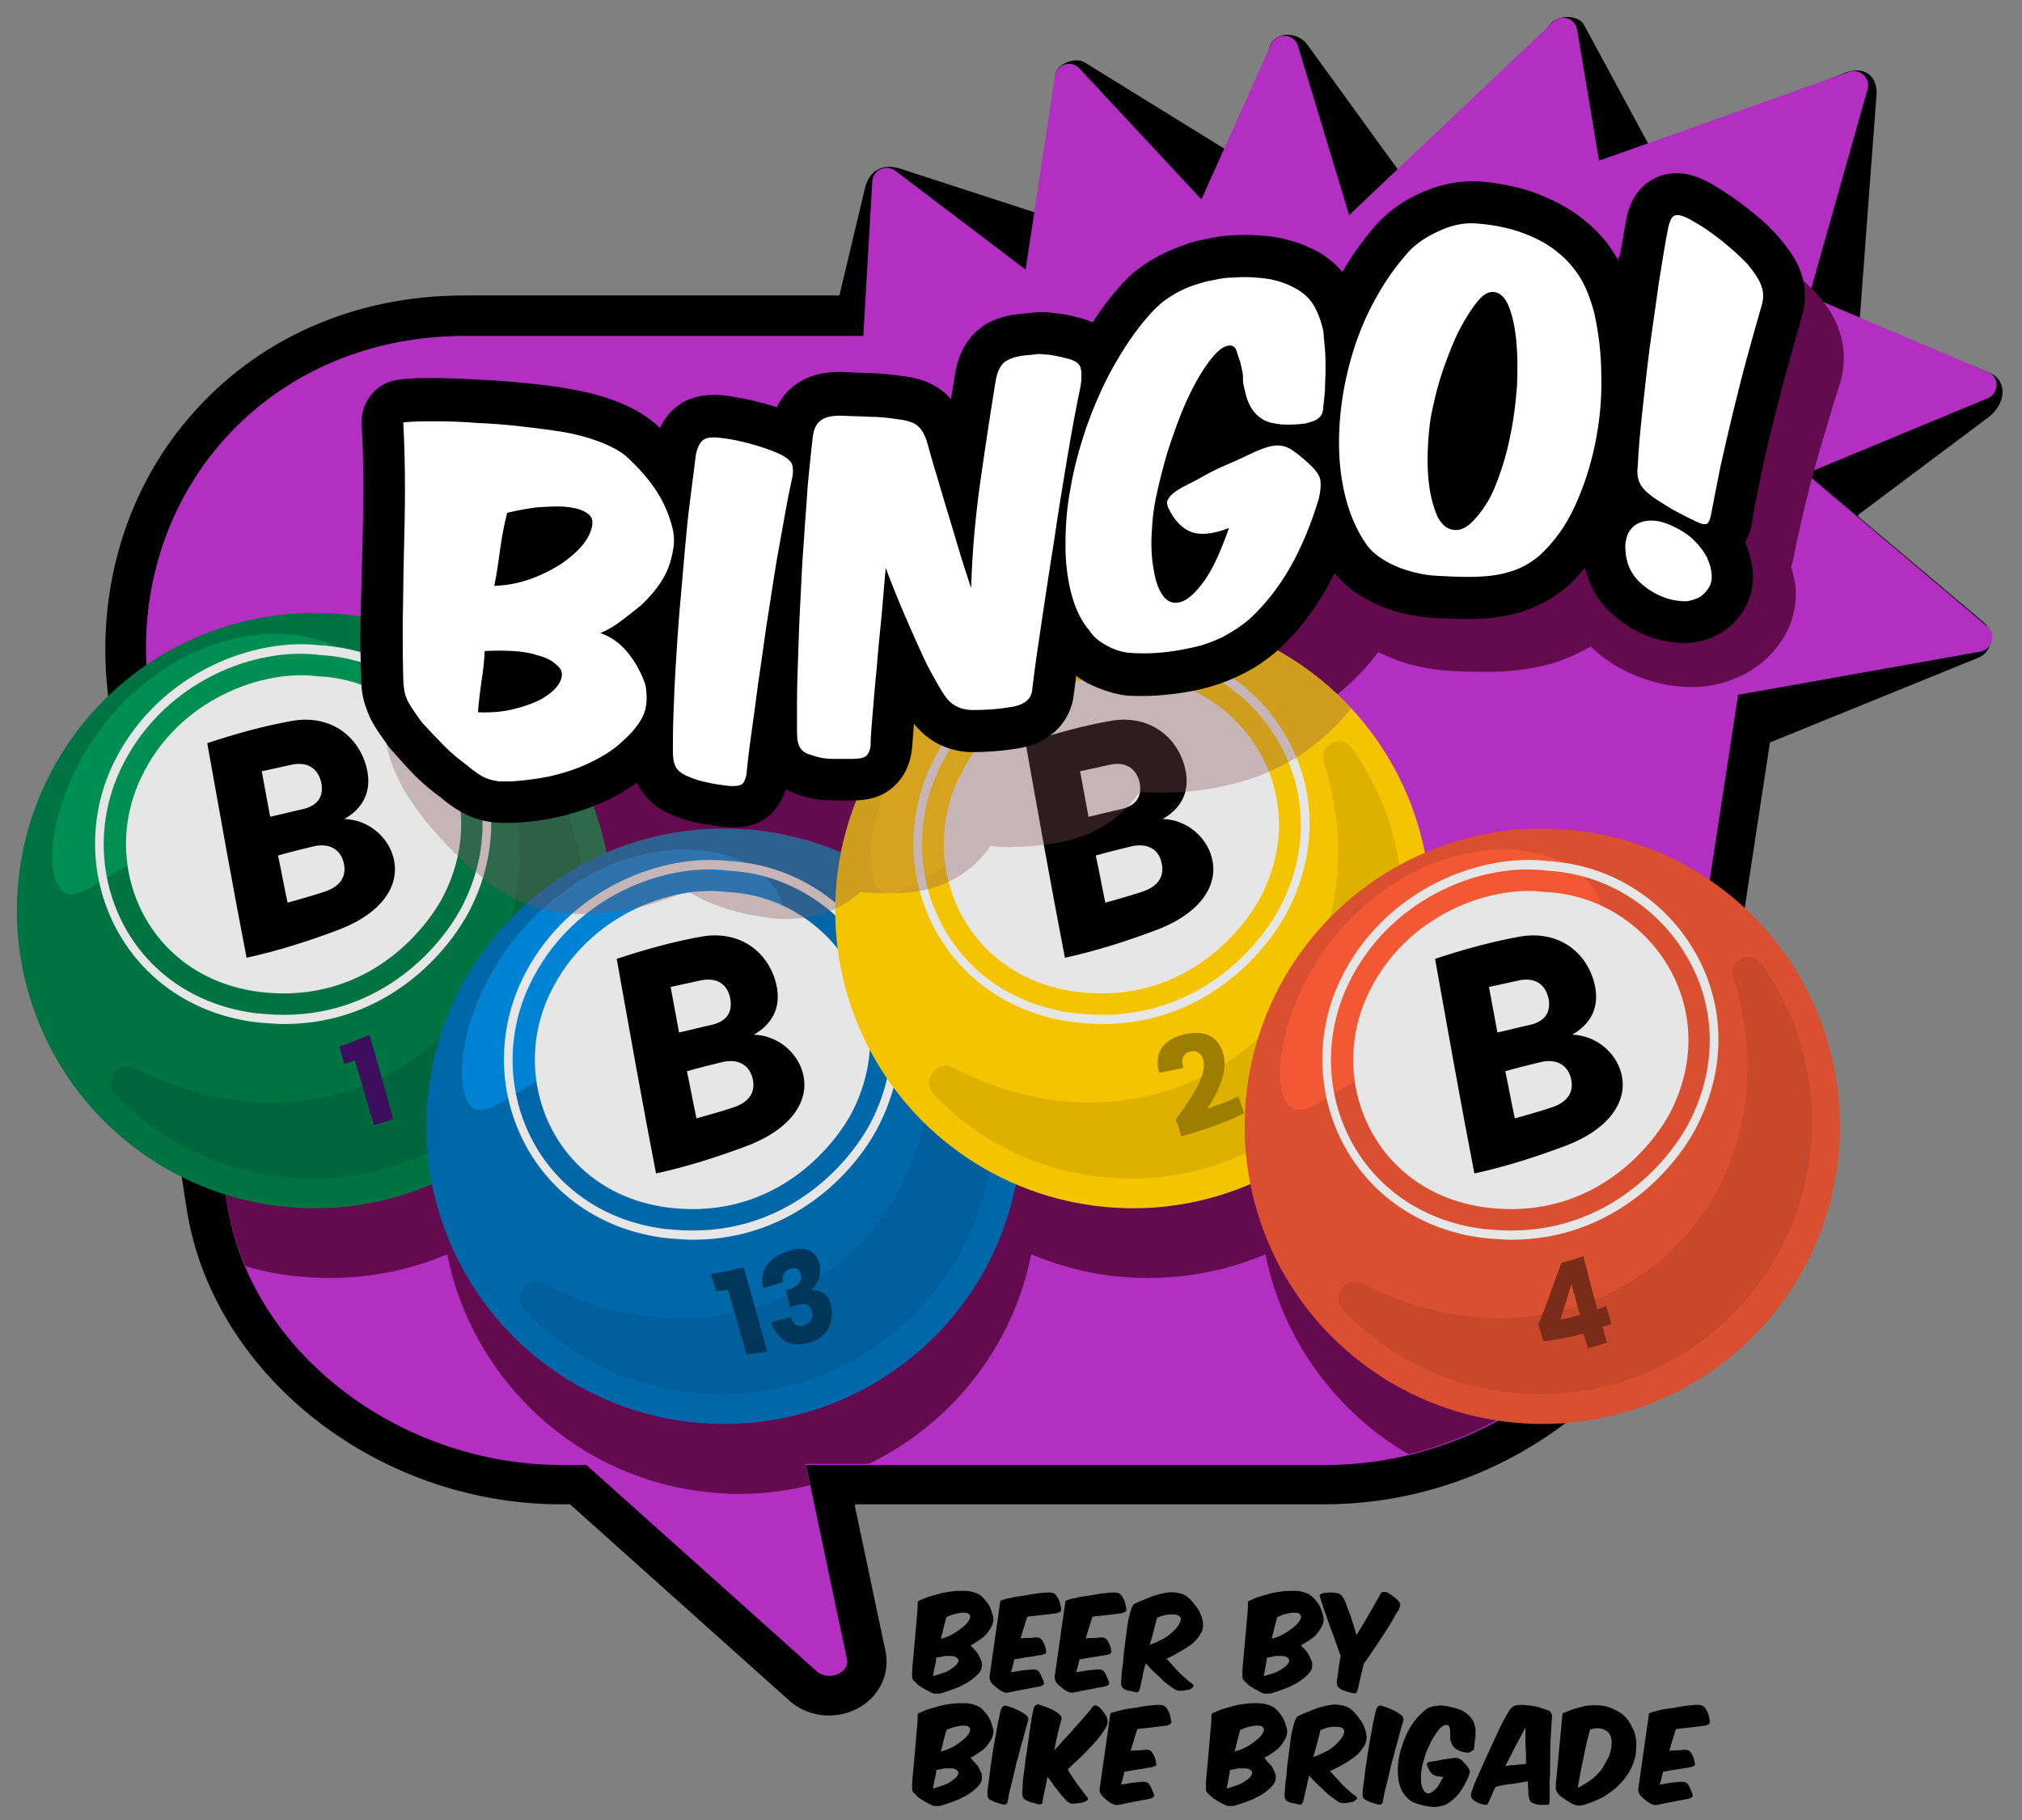 <?xml version="1.0" encoding="UTF-8"?> <svg xmlns="http://www.w3.org/2000/svg" xmlns:xlink="http://www.w3.org/1999/xlink" version="1.1" x="0px" y="0px" width="360px" height="324px" viewBox="0 0 360 324" style="enable-background:new 0 0 360 324;" xml:space="preserve"><rect x="0" y="0" width="360" height="324" fill="#808080" stroke="none"/> <style type="text/css"> .st0{fill:#B32FC2;} .st1{fill:#630B4E;} .st2{fill:#007343;} .st3{fill:#008F53;} .st4{fill:#00663B;} .st5{fill:#E6E6E6;} .st6{fill:#3D0E5E;} .st7{fill:#0067A8;} .st8{fill:#0083D4;} .st9{fill:#005F9C;} .st10{fill:#003659;} .st11{fill:#F5C400;} .st12{fill:#FFCC00;} .st13{fill:#DEB100;} .st14{fill:#9E7E00;} .st15{fill:#DA4F2F;} .st16{fill:#F25834;} .st17{fill:#C7482B;} .st18{fill:#7A2C1A;} .st19{opacity:0.34;} .st20{clip-path:url(#SVGID_00000058552805272408281320000009826285412444306613_);fill:#87565B;} .st21{fill:#FFFFFF;} </style> <g id="Layer_1"> <g> <path d="M338.9,60.2c-0.1,0-8.4,4.9-8.4,4.8l3.6-48.2c0.2-3-2-5.5-6.2-3.6l-20.7,8.4c0,0-3.5,2.3-3.5,2.3l-5.4,10 c-0.1,0.1-0.3,0.1-0.4-0.1L282,4.4c-1-1.8-4.6-1.8-5.9-0.2l-23.4,30.7c-0.1,0.1-0.3,0.1-0.4,0L232.8,8c-1.7-2.4-5.7-2.5-6.7,0.2 L222.3,20c0,0,0,0,0,0.1l-0.8,8.1c0,0.2-0.2,0.3-0.4,0.2l-28-17.3c-1.8-1.1-5.5,0.5-5.2,2.6l5,26.5c0,0.2-0.2,0.4-0.4,0.3 l-32-10.4c-3.2-1.1-5.7,0.1-6.5,3.4l-4.5,18.9c0,0.1-0.1,0.2-0.3,0.2H82.6c-19.5,0-36.9,7.7-48.9,21.7 c-11.9,13.8-17,32.6-14.2,51.4L33.2,215c4.5,29.6,33.8,52.8,66.7,52.8h1.5c0.1,0,0.1,0,0.2,0.1l39.1,35l0.5,0.4 c1.9,1.4,4.1,2.1,6.4,2.1c2.1,0,4.2-0.6,6-1.8c3.3-2.2,4.9-6.1,4-9.9l-5.4-25.6c0-0.2,0.1-0.3,0.3-0.3h83.3 c32.9,0,62.2-23.2,66.7-52.8l12.6-82.7c0-0.1,0.1-0.2,0.2-0.2l36.9-15c2.6-1.1,3.1-4.5,1-6.3L330.9,92c-0.1-0.1-0.1-0.3,0-0.4 L354,74.3c3.2-2.4,3.6-6.7-0.1-8.1L338.9,60.2z"></path> <path class="st0" d="M321.6,84.3l32.3-13.4c2.1-0.9,2.1-3.9,0-4.7l-31.8-13.5l10.4-36.8c0.6-2-1.4-3.8-3.3-3.1l-44.5,15.8 l-3.9-23.3c-0.3-2-2.8-2.9-4.3-1.4l-36.3,34.4l-9.1-30.1c-0.7-2.3-3.8-2.5-4.8-0.3l-12.4,27.6l-21.7-23.3 c-1.5-1.6-4.1-0.8-4.4,1.4l-5.2,34.4l-23.2-17.6c-1.6-1.2-4-0.2-4.1,1.9l-1.6,27.5h-71c-36.4,0-61.3,30.1-56,64.9l13.7,89.4 c4,26.5,30.6,46.7,59.6,46.7h4.4l41.2,36.9c2.2,1.6,5.7,0,5.2-2.3l-7.3-34.6h92.5c29,0,55.6-20.2,59.6-46.7l13.7-89.4 c0.1-0.3,0.1-0.7,0.1-1l43.2-7.7c2.1-0.4,2.9-3.1,1.2-4.5L321.6,84.3z"></path> </g> <g> <path class="st1" d="M143.4,153.4c-0.9,0-1.6,0-2,0c-0.2,0-0.4,0-0.6,0c-1.3-0.1-2.7-0.3-4-0.5c-1.9-0.3-3.9-0.7-5.7-1.4 c-2-0.7-3.7-1.5-5.2-2.6c-1.6,0.7-3.2,1.4-4.9,1.9c-2.3,0.8-4.7,1.4-7,1.8c-2.4,0.4-4.7,0.7-6.9,0.8c-0.4,0-0.8,0-1.3,0.1 c-0.9,0-1.8,0-2.6-0.1c-1.7-0.1-3.4-0.4-4.9-0.9c-1.5-0.4-2.9-1-4.3-1.8c-1-0.6-2.1-1.2-3.2-2.1c-1.7-1.1-3.3-2.3-4.7-3.5 c-1.3-1.2-2.8-2.6-4.4-4.2c-0.3-0.3-0.6-0.7-0.9-1c-0.5-0.6-0.9-1.1-1.2-1.5c-0.9-1.1-1.7-2.3-2.3-3.4c-0.7-1.3-1.2-2.7-1.6-4.1 c-0.4-1.4-0.5-2.9-0.5-4.5c-0.1-2.6-0.1-5.6-0.1-8.8c0.1-3.2,0.1-6.4,0.2-9.8c0.1-3.2,0.1-6.6,0.2-9.8c0-3.1-0.1-6.2-0.3-9.2 c-0.4-6.5,4.9-12.3,12.1-13.2c1.8-0.2,3.7-0.4,6-0.4c0.4,0,0.9,0,1.4,0c2.1,0,4.4,0,7.2,0.1c2.5,0.1,5.1,0.2,7.8,0.3 c3,0.2,5.7,0.5,8.2,0.8c3.1,0.4,5.9,1.1,8.5,1.9c1.4,0.4,2.7,0.9,3.9,1.5c0.6-0.4,1.2-0.8,1.9-1.1c2.5-1.3,5.2-1.9,8.2-2 c1.1,0,2.2,0,3.4,0.2c1.3,0.1,2.8,0.3,4.3,0.6c0.7-0.6,1.4-1.2,2.2-1.7c3-1.9,6.7-2.9,10.8-3l0.5,0c1.7,0,3.3,0,4.8,0 c2.1,0,4.2,0.1,6.4,0.4c0.7,0.1,1.4,0.2,2.1,0.3c1.1-2.5,2.9-4.6,5.1-6.2c2.8-2.1,6.1-3.3,10.2-3.8c0.8-0.1,1.4-0.2,1.8-0.2 c0.8-0.1,1.7-0.2,2.6-0.2c0.4,0,0.9,0,1.3,0c1.1,0,2,0.1,3,0.2c0.4,0.1,0.9,0.1,1.4,0.2c0.6-0.8,1.3-1.5,1.9-2.2 c1.3-1.4,2.9-2.8,4.6-4c1.6-1.1,3.3-2.1,5-2.9c1.5-0.7,2.9-1.3,4.4-1.7c1.5-0.5,2.9-0.9,4.4-1.1c1.7-0.4,3.5-0.6,5.3-0.8 c1-0.1,2-0.1,3-0.2c0.7,0,1.5,0,2.2,0c2,0.1,3.9,0.3,5.7,0.6c2,0.4,3.9,1,5.7,1.7c0.2,0.1,0.4,0.2,0.7,0.3 c0.8-0.9,1.5-1.8,2.3-2.6c0.1-0.2,0.3-0.3,0.5-0.5c2.7-2.5,5.9-4.5,9.5-6c3.5-1.4,7.1-2.2,10.7-2.3c0.6,0,1.2,0,1.8,0 c3.7,0.2,7.3,0.7,10.8,1.7c3.1,0.9,5.9,2.1,8.4,3.6c3-5,8.2-6.6,10.1-6.9c1-0.2,2-0.3,3-0.3c3.3-0.1,6.6,0.8,10,2.7 c1.9,0.9,3.8,2.1,5.8,3.4c2.2,1.5,4.1,3.1,5.9,4.8c2.5,2.5,4.2,4.8,5.2,7.3l0,0.1c1.3,3.2,1.4,6.7,0.4,10.1 c-0.9,2.7-1.7,5.4-2.5,8.1c-0.8,2.7-1.6,5.4-2.3,8c-0.7,2.5-1.3,5.1-1.9,7.6c-0.6,2.5-1.1,4.8-1.5,6.9c-0.1,0.7-0.3,1.3-0.5,2 c0.3,1,0.5,2,0.7,2.9c0.3,2.2,0.1,4.3-0.5,6.2c-0.5,1.9-1.5,3.6-2.8,5.3c-1.4,1.8-3.2,3.3-5.3,4.5c-2,1.1-4.3,1.9-6.8,2.3 c-0.9,0.1-1.8,0.2-2.7,0.2c-1.7,0-3.5-0.1-5.3-0.5c-4.3-0.9-8.2-2.7-11.4-5.3c-0.6-0.5-1.1-0.9-1.6-1.4c-2.3,1.3-4.7,2.4-7.2,3.1 c-3,0.8-6.3,1.3-10,1.4l-0.5,0c-1.9,0-4,0-6.1-0.1c-2.9-0.1-5.7-0.5-8.2-1.2c-2-0.5-3.9-1.3-5.8-2.2c-1.9,2.5-4,4.7-6.2,6.6 l-0.2,0.2c-2.4,2-5.1,3.7-7.9,5c-2.8,1.3-5.8,2.3-8.8,2.9c-3.6,0.8-7.2,1.2-10.7,1.3c-1,0-2.1,0-3.1,0c-0.4,0-0.9,0-1.3-0.1 c-0.6-0.1-1.3-0.2-1.9-0.3c-2.2,4-6.5,7.7-13.8,8.8c-2.6,0.4-5.3,0.7-8.1,0.7c0,0-0.6,0-0.7,0c-1.5,0-3-0.2-4.4-0.5 c-1.2,2.2-2.7,3.7-4.1,4.7c-4.4,3.2-9.3,3.4-10.9,3.4c-0.6,0-1.4,0-2.2,0.1l-1.3,0c-1.5,0-3-0.1-4.5-0.3c-0.6,0.6-1.2,1.2-1.9,1.7 C150.6,152.3,147.2,153.4,143.4,153.4z"></path> <path class="st1" d="M295.5,213.9l7.3-47.5c-6.2-3.4-13.2-5.7-20.7-6.3c-9.1-0.8-17.9,0.7-25.7,4c-4.5-22.4-23.2-40.2-47.1-42.4 c-27.3-2.5-51.7,16.1-56.9,42.4c-5-2.1-10.3-3.5-16-4c-9.1-0.8-17.9,0.7-25.7,4c-4.5-22.4-23.2-40.2-47.1-42.4 c-13.2-1.2-25.8,2.5-35.8,9.7l12.6,82.5c0.6,4,1.7,7.8,3.3,11.5c3.3,1,6.6,1.6,10.2,1.9c9.1,0.8,17.9-0.7,25.7-4 c4.5,22.4,23.2,40.2,47.1,42.4c6,0.6,11.9,0.1,17.5-1.3l-0.8-3.8h11.3c14.6-7.1,25.6-20.7,28.9-37.3c5,2.1,10.3,3.5,16,4 c9.1,0.8,17.9-0.7,25.7-4c3,15,12.4,28,25.5,35.6C273.4,253.4,292.1,235.8,295.5,213.9z"></path> </g> </g> <g id="Layer_2"> <g> <g> <g> <circle class="st2" cx="56" cy="162.1" r="53"></circle> <path class="st3" d="M39.8,146.2c-6.4,2.2-12.6,5-17.4,8c-4.9,2.8-8.4,5.7-10.7,4.8c-2.1-0.8-3.4-5.8-1.4-13.6 c2-7.6,7.2-17.9,17.1-25c9.7-7.3,21.2-8.9,28.8-6.6c7.7,2.1,11.5,8,10.5,13.2c-0.9,5.4-5.2,9.4-10,12.2 C51.9,142.1,46.3,143.9,39.8,146.2z"></path> <path class="st4" d="M90,135.6c13,41.6-26.1,74.9-66,54.5c-3-1.5-5.7,2.3-3.5,4.7c7.8,8.2,18.5,13.7,30.6,14.8 c26.7,2.5,50.2-17.1,52.7-43.8c1.1-12.1-2.3-23.6-8.9-32.7C93.1,130.6,89.1,132.6,90,135.6z"></path> <path class="st5" d="M50.6,182.3c-1.2,0-2.5-0.1-3.7-0.2h0c-0.4,0-0.8-0.1-1.2-0.1c-10.8-1.3-19.8-7.2-24.8-16.3 c-5-9.1-5.3-20.1-0.8-29.6c7.4-15.5,23.8-22.4,36.1-21.3c0.3,0,0.6,0.1,0.9,0.1c0.4,0,0.9,0,1.3,0.1c10.5,1,19.8,7.1,25,16.3 c5.2,9.2,5.4,20.1,0.6,30C80.1,169.4,68.9,182.3,50.6,182.3z M47,180.5c19.6,1.8,31.6-11.6,35.6-19.8c4.6-9.4,4.4-19.8-0.6-28.5 c-5-8.8-13.9-14.6-23.8-15.5c-0.4,0-0.9-0.1-1.3-0.1c-0.3,0-0.6-0.1-0.9-0.1c-11.8-1.1-27.5,5.6-34.5,20.4 c-4.3,9-4,19.5,0.7,28.1c4.7,8.6,13.3,14.2,23.6,15.4C46.2,180.4,46.6,180.5,47,180.5L47,180.5z"></path> <path class="st5" d="M56.6,120.4c17.8,0.7,31.8,19.6,22.6,38.6c-2.7,5.6-13.3,19.9-32.8,17.6c-20.1-2.4-28.8-22.4-21.3-38.1 C31.7,124.4,46.9,119.1,56.6,120.4z"></path> </g> <path d="M60.6,165.4c-5.5,2.1-11.2,3.9-16.7,5.1c-2.5-12.9-4.8-25.9-7-38.2c5.1-1.7,10.2-3.1,15.3-4c6.9-1.1,11.8,3,13.1,8.5 c1,4.2-0.8,7.2-4,9c4.2,0.1,7.7,3.1,8.7,6.7C71.4,157.4,68.2,162.4,60.6,165.4z M52.1,136.1c-1.8,0.4-3.7,0.8-5.5,1.2 c0.5,2.7,1,5.4,1.5,8.1c1.9-0.4,3.7-0.9,5.6-1.3c2.8-0.6,4-2.2,3.5-4.8C56.6,136.8,54.8,135.6,52.1,136.1z M55.7,150.7 c-2.1,0.5-4.1,1-6.2,1.6c0.6,2.8,1.1,5.6,1.7,8.4c2.1-0.6,4.3-1.2,6.4-1.9c2.9-0.9,4.2-2.7,3.6-5.2 C60.6,151.1,58.5,150,55.7,150.7z"></path> <g> <path class="st6" d="M63.2,188.8c-0.6,0.2-1.3,0.4-1.9,0.6c-0.3-1-0.6-2.1-0.9-3.1c1.8-0.6,3.6-1.3,5.4-2.1 c1.4,4.9,2.8,9.9,4.2,15c-1.1,0.4-2.2,0.8-3.4,1.1C65.4,196.3,64.3,192.5,63.2,188.8z"></path> </g> </g> <g> <g> <circle class="st7" cx="128.9" cy="200.5" r="53"></circle> <path class="st8" d="M112.7,184.6c-6.4,2.2-12.6,5-17.4,8c-4.9,2.8-8.4,5.7-10.7,4.8c-2.1-0.8-3.4-5.8-1.4-13.6 c2-7.6,7.2-17.9,17.1-25c9.7-7.3,21.2-8.9,28.8-6.6c7.7,2.1,11.5,8,10.5,13.2c-0.9,5.4-5.2,9.4-10,12.2 C124.7,180.5,119.2,182.3,112.7,184.6z"></path> <path class="st9" d="M162.9,174c13,41.6-26.1,74.9-66,54.5c-3-1.5-5.7,2.3-3.5,4.7c7.8,8.2,18.5,13.7,30.6,14.8 c26.7,2.5,50.2-17.1,52.7-43.8c1.1-12.1-2.3-23.6-8.9-32.7C166,169,161.9,171,162.9,174z"></path> <path class="st5" d="M129.4,158.8c17.8,0.7,31.8,19.6,22.6,38.6c-2.7,5.6-13.3,19.9-32.8,17.6c-20.1-2.4-28.8-22.4-21.3-38.1 C104.6,162.8,119.8,157.5,129.4,158.8z"></path> <path class="st5" d="M123.4,220.7c-1.2,0-2.5-0.1-3.7-0.2h0c-0.4,0-0.8-0.1-1.2-0.1c-10.8-1.3-19.8-7.2-24.8-16.3 c-5-9.1-5.3-20.1-0.8-29.6c7.4-15.5,23.8-22.4,36.1-21.3c0.3,0,0.6,0.1,0.9,0.1c0.4,0,0.9,0,1.3,0.1c10.5,1,19.8,7.1,25,16.3 c5.2,9.2,5.4,20.1,0.6,30C153,207.8,141.7,220.7,123.4,220.7z M119.8,218.9c19.6,1.8,31.6-11.6,35.6-19.8 c4.6-9.4,4.4-19.8-0.6-28.5c-5-8.8-13.9-14.6-23.8-15.5c-0.4,0-0.9-0.1-1.3-0.1c-0.3,0-0.6-0.1-0.9-0.1 c-11.8-1.1-27.5,5.6-34.5,20.4c-4.3,9-4,19.5,0.7,28.1c4.7,8.6,13.3,14.2,23.6,15.4C119.1,218.8,119.5,218.9,119.8,218.9 L119.8,218.9z"></path> </g> <path d="M133.5,203.8c-5.5,2.1-11.2,3.9-16.7,5.1c-2.5-12.9-4.8-25.9-7-38.2c5.1-1.7,10.2-3.1,15.3-4c6.9-1.1,11.8,3,13.1,8.5 c1,4.2-0.8,7.2-4,9c4.2,0.1,7.7,3.1,8.7,6.7C144.3,195.8,141,200.8,133.5,203.8z M124.9,174.5c-1.8,0.4-3.7,0.8-5.5,1.2 c0.5,2.7,1,5.4,1.5,8.1c1.9-0.4,3.7-0.9,5.6-1.3c2.8-0.6,4-2.2,3.5-4.8C129.5,175.2,127.7,174,124.9,174.5z M128.5,189.1 c-2.1,0.5-4.1,1-6.2,1.6c0.6,2.8,1.1,5.6,1.7,8.4c2.1-0.6,4.3-1.2,6.4-1.9c2.9-0.9,4.2-2.7,3.6-5.2 C133.4,189.5,131.3,188.4,128.5,189.1z"></path> <g> <path class="st10" d="M129.6,229.6c-0.7,0.1-1.4,0.2-2.1,0.3c-0.3-1-0.6-2.1-1-3.1c2-0.3,3.9-0.7,5.9-1.2 c1.4,4.9,2.8,9.9,4.2,15c-1.2,0.2-2.5,0.4-3.7,0.5C131.8,237.2,130.7,233.4,129.6,229.6z"></path> <path class="st10" d="M139.8,222.9c3.3-1.3,5.5-0.4,6.1,2.1c0.5,2.1-0.5,3.8-1.4,4.6c0,0,0,0.1,0,0.1c1.7-0.1,3,0.7,3.5,2.8 c0.6,2.8-0.7,5.6-3.8,6.5c-3.1,1-5.8-0.2-6.9-3.6c1.2-0.3,2.3-0.6,3.5-0.9c0.3,1.2,1.2,1.9,2.5,1.4c1.1-0.4,1.5-1.3,1.3-2.4 c-0.4-1.4-1.3-1.7-3.2-1c-0.2,0.1-0.4,0.1-0.7,0.2c-0.3-1-0.5-2-0.8-3c0.2-0.1,0.4-0.2,0.7-0.2c1.2-0.4,2.3-1.2,2-2.6 c-0.3-1.1-1-1.4-2-1c-1.2,0.4-1.4,1.4-1.2,2.3c-1.2,0.4-2.4,0.8-3.5,1.1C135.1,226.3,136.7,224.1,139.8,222.9z"></path> </g> </g> <g> <g> <circle class="st11" cx="201.7" cy="162.1" r="53"></circle> <path class="st12" d="M185.5,146.2c-6.4,2.2-12.6,5-17.4,8c-4.9,2.8-8.4,5.7-10.7,4.8c-2.1-0.8-3.4-5.8-1.4-13.6 c2-7.6,7.2-17.9,17.1-25c9.7-7.3,21.2-8.9,28.8-6.6c7.7,2.1,11.5,8,10.5,13.2c-0.9,5.4-5.2,9.4-10,12.2 C197.6,142.1,192,143.9,185.5,146.2z"></path> <path class="st13" d="M235.7,135.6c13,41.6-26.1,74.9-66,54.5c-3-1.5-5.7,2.3-3.5,4.7c7.8,8.2,18.5,13.7,30.6,14.8 c26.7,2.5,50.2-17.1,52.7-43.8c1.1-12.1-2.3-23.6-8.9-32.7C238.8,130.6,234.8,132.6,235.7,135.6z"></path> <path class="st5" d="M202.3,120.4C220,121.2,234,140,224.8,159c-2.7,5.6-13.3,19.9-32.8,17.6c-20.1-2.4-28.8-22.4-21.3-38.1 C177.4,124.4,192.6,119.1,202.3,120.4z"></path> <path class="st5" d="M196.3,182.3c-1.2,0-2.5-0.1-3.7-0.2h0c-0.4,0-0.8-0.1-1.2-0.1c-10.8-1.3-19.8-7.2-24.8-16.3 c-5-9.1-5.3-20.1-0.8-29.6c7.4-15.5,23.7-22.4,36.1-21.3c0.3,0,0.6,0.1,0.9,0.1c0.4,0,0.9,0,1.3,0.1c10.5,1,19.8,7.1,25,16.3 c5.2,9.2,5.4,20.1,0.6,30C225.8,169.4,214.6,182.3,196.3,182.3z M192.7,180.5c19.6,1.8,31.6-11.6,35.6-19.8 c4.6-9.4,4.4-19.8-0.6-28.5c-5-8.8-13.9-14.6-23.8-15.5c-0.4,0-0.9-0.1-1.3-0.1c-0.3,0-0.6-0.1-0.9-0.1 c-11.8-1.1-27.5,5.6-34.5,20.4c-4.3,9-4,19.5,0.7,28.1c4.7,8.6,13.3,14.2,23.6,15.4C191.9,180.4,192.3,180.5,192.7,180.5 L192.7,180.5z"></path> </g> <path d="M206.3,165.4c-5.5,2.1-11.2,3.9-16.7,5.1c-2.5-12.9-4.8-25.9-7-38.2c5.1-1.7,10.2-3.1,15.3-4c6.9-1.1,11.8,3,13.1,8.5 c1,4.2-0.8,7.2-4,9c4.2,0.1,7.7,3.1,8.7,6.7C217.1,157.4,213.9,162.4,206.3,165.4z M197.8,136.1c-1.8,0.4-3.7,0.8-5.5,1.2 c0.5,2.7,1,5.4,1.5,8.1c1.9-0.4,3.7-0.9,5.6-1.3c2.8-0.6,4-2.2,3.5-4.8C202.3,136.8,200.5,135.6,197.8,136.1z M201.3,150.7 c-2.1,0.5-4.1,1-6.2,1.6c0.6,2.8,1.1,5.6,1.7,8.4c2.1-0.6,4.3-1.2,6.4-1.9c2.9-0.9,4.2-2.7,3.6-5.2 C206.3,151.1,204.2,150,201.3,150.7z"></path> <g> <path class="st14" d="M209.3,199.3c2.9-3.9,5.7-8,4.9-10.7c-0.4-1.1-1.1-1.7-2.3-1.4c-1.2,0.3-1.7,1.3-1.2,2.9 c-1.4,0.3-2.8,0.6-4.3,0.9c-1.2-4.1,1.4-6.2,4.6-6.9c3.8-0.8,5.8,0.6,6.7,3.2c1.1,3.4-0.9,7.3-2.8,10.1c2-0.7,3.9-1.4,5.6-2.2 c0.3,1,0.7,2,1,3c-3.2,1.6-7,2.9-11.2,4.1C210.1,201.3,209.7,200.3,209.3,199.3z"></path> </g> </g> <g> <g> <circle class="st15" cx="274.6" cy="200.5" r="53"></circle> <path class="st16" d="M258.4,184.6c-6.4,2.2-12.6,5-17.4,8c-4.9,2.8-8.4,5.7-10.7,4.8c-2.1-0.8-3.4-5.8-1.4-13.6 c2-7.6,7.2-17.9,17.1-25c9.7-7.3,21.2-8.9,28.8-6.6c7.7,2.1,11.5,8,10.5,13.2c-0.9,5.4-5.2,9.4-10,12.2 C270.4,180.5,264.9,182.3,258.4,184.6z"></path> <path class="st17" d="M308.6,174c13,41.6-26.1,74.9-66,54.5c-3-1.5-5.7,2.3-3.5,4.7c7.8,8.2,18.5,13.7,30.6,14.8 c26.7,2.5,50.2-17.1,52.7-43.8c1.1-12.1-2.3-23.6-8.9-32.7C311.6,169,307.6,171,308.6,174z"></path> <path class="st5" d="M275.1,158.8c17.8,0.7,31.8,19.6,22.6,38.6c-2.7,5.6-13.3,19.9-32.8,17.6c-20.1-2.4-28.8-22.4-21.3-38.1 C250.3,162.8,265.4,157.5,275.1,158.8z"></path> <path class="st5" d="M269.1,220.7c-1.2,0-2.5-0.1-3.7-0.2h0c-0.4,0-0.8-0.1-1.2-0.1c-10.8-1.3-19.8-7.2-24.8-16.3 c-5-9.1-5.3-20.1-0.8-29.6c7.4-15.5,23.8-22.4,36.1-21.3c0.3,0,0.6,0.1,0.9,0.1c0.4,0,0.9,0,1.3,0.1c10.5,1,19.8,7.1,25,16.3 c5.2,9.2,5.4,20.1,0.6,30C298.7,207.8,287.4,220.7,269.1,220.7z M265.5,218.9c19.6,1.8,31.6-11.6,35.6-19.8 c4.6-9.4,4.4-19.8-0.6-28.5c-5-8.8-13.9-14.6-23.8-15.5c-0.4,0-0.9-0.1-1.3-0.1c-0.3,0-0.6-0.1-0.9-0.1 c-11.8-1.1-27.5,5.6-34.5,20.4c-4.3,9-4,19.5,0.7,28.1c4.7,8.6,13.3,14.2,23.6,15.4C264.8,218.8,265.2,218.9,265.5,218.9 L265.5,218.9z"></path> </g> <path d="M279.2,203.8c-5.5,2.1-11.2,3.9-16.7,5.1c-2.5-12.9-4.8-25.9-7-38.2c5.1-1.7,10.2-3.1,15.3-4c6.9-1.1,11.8,3,13.1,8.5 c1,4.2-0.8,7.2-4,9c4.2,0.1,7.7,3.1,8.7,6.7C290,195.8,286.7,200.8,279.2,203.8z M270.6,174.5c-1.8,0.4-3.7,0.8-5.5,1.2 c0.5,2.7,1,5.4,1.5,8.1c1.9-0.4,3.7-0.9,5.6-1.3c2.8-0.6,4-2.2,3.5-4.8C275.1,175.2,273.3,174,270.6,174.5z M274.2,189.1 c-2.1,0.5-4.1,1-6.2,1.6c0.6,2.8,1.1,5.6,1.7,8.4c2.1-0.6,4.3-1.2,6.4-1.9c2.9-0.9,4.2-2.7,3.6-5.2 C279.1,189.5,277,188.4,274.2,189.1z"></path> <path class="st18" d="M281.9,237.4c-2.3,0.6-4.6,1.1-7.1,1.4c-0.3-1-0.6-2-0.9-3c1.4-3.5,2.7-7.2,4.1-11c1.3-0.3,2.6-0.7,3.9-1.2 c0.8,3.2,1.6,6.3,2.5,9.5c0.5-0.2,1.1-0.4,1.6-0.6c0.3,1.1,0.6,2.1,0.9,3.2c-0.5,0.2-1,0.4-1.6,0.5c0.3,0.9,0.5,1.9,0.8,2.8 c-1.1,0.4-2.2,0.7-3.4,1C282.5,239.2,282.2,238.3,281.9,237.4z M281.3,234.1c-0.5-1.8-1-3.6-1.5-5.5c-0.7,2.1-1.3,4.2-2,6.3 C279,234.7,280.2,234.4,281.3,234.1z"></path> </g> </g> <g class="st19"> <defs> <path id="SVGID_1_" class="st19" d="M279.4,147.7c-9.1-0.8-17.9,0.7-25.7,4c-4.5-22.4-23.2-40.2-47.1-42.4 c-27.3-2.5-51.7,16.1-56.9,42.4c-5-2.1-10.3-3.5-16-4c-9.1-0.8-17.9,0.7-25.7,4c-4.5-22.4-23.2-40.2-47.1-42.4 c-29.2-2.7-55,18.8-57.7,47.9c-2.7,29.2,18.8,55,47.9,57.7c9.1,0.8,17.9-0.7,25.7-4c4.5,22.4,23.2,40.2,47.1,42.4 c27.3,2.5,51.7-16.1,56.9-42.4c5,2.1,10.3,3.5,16,4c9.1,0.8,17.9-0.7,25.7-4c4.5,22.4,23.2,40.2,47.1,42.4 c29.2,2.7,55-18.8,57.7-47.9C330.1,176.2,308.6,150.3,279.4,147.7z"></path> </defs> <clipPath id="SVGID_00000134217416239845963210000001168084964913120929_"> <use xlink:href="#SVGID_1_" style="overflow:visible;"></use> </clipPath> <path style="clip-path:url(#SVGID_00000134217416239845963210000001168084964913120929_);fill:#87565B;" d="M324.7,53.4 C324.7,53.4,324.7,53.4,324.7,53.4c-1.2-3.4-3.1-6.6-6-10c-1.9-2.1-4-4.2-6.3-6.1c-2.1-1.7-4.1-3.2-6.1-4.4 c-5.3-3.5-10.7-4.6-15.9-3.5c-3.4,0.7-7.2,2.7-10.2,6.1c-1.8-1-3.7-1.9-5.7-2.6c-3.8-1.3-7.7-2.2-11.7-2.5 c-4.8-0.4-9.6,0.5-14.3,2.6c-4.1,1.9-7.7,4.4-10.8,7.6c-0.2,0.2-0.4,0.5-0.6,0.7c-0.1,0.1-0.2,0.3-0.3,0.4c-1.3-0.5-2.6-1-4-1.3 c-2-0.5-4.2-0.8-6.4-1c-1.8-0.1-3.7-0.1-5.7,0c-1.9,0.1-3.9,0.4-5.7,0.8c-1.6,0.3-3.2,0.8-4.9,1.3c-1.6,0.6-3.3,1.3-4.8,2.1 c-1.9,1-3.8,2.2-5.6,3.6c-1.9,1.5-3.7,3.2-5.2,5.2c-0.1,0.1-0.2,0.3-0.4,0.5c-0.8-0.1-1.5-0.2-2.3-0.2c-1.5-0.1-3.1-0.1-4.6,0.1 c-0.4,0.1-0.9,0.1-1.5,0.2c-0.1,0-0.2,0-0.3,0c-4.8,0.6-8.9,2.2-12.3,5c-1.5,1.2-3.2,3-4.7,5.5c-2-0.3-4-0.5-6-0.5 c-1.5,0-3.1-0.1-4.7-0.1c-0.2,0-0.5,0-0.7,0c-5,0-9.4,1.3-13.1,4c-0.3,0.2-0.6,0.5-0.9,0.7c-0.9-0.2-1.7-0.3-2.6-0.5 c-5.2-0.8-9.9,0-14,2.3c0,0-0.1,0-0.1,0.1c-0.7-0.3-1.3-0.6-2-0.9c-2.8-1.1-5.8-1.9-9.1-2.6c-2.6-0.5-5.3-0.9-8.4-1.2 c-2.7-0.3-5.4-0.5-7.9-0.6c-2.8-0.2-5.2-0.2-7.3-0.3c-3.1,0-5.6,0.1-7.8,0.3c-9.4,1.1-16.3,9.7-15.7,19.5 c0.2,3.3,0.3,6.7,0.3,10.2c0,3.7-0.1,7.4-0.1,11.1c-0.1,3.9-0.2,7.6-0.2,11.3c-0.1,3.7,0,7.1,0.1,10.2c0,2.1,0.2,4.1,0.6,6.1 c0.4,1.9,1,3.8,1.9,5.6c0.7,1.6,1.6,3.2,2.7,4.7c0.3,0.5,0.7,1.1,1.2,1.7c0.4,0.5,0.8,1.1,1.2,1.6c1.6,1.9,3.2,3.7,4.6,5.1 c1.5,1.5,3.2,3.1,5,4.5c1.2,1.1,2.4,2,3.6,2.7c1.6,1,3.3,1.9,5.1,2.6c1.9,0.7,3.8,1.2,5.9,1.4c1,0.1,2,0.2,3,0.2c0.5,0,1,0,1.5,0 c2.4-0.1,4.9-0.4,7.4-0.8c2.5-0.5,5.1-1.2,7.5-2.1c1-0.4,2-0.8,3-1.2c1.2,0.8,2.5,1.5,4,2.1c2.1,0.9,4.2,1.5,6.4,2 c1.4,0.3,2.8,0.5,4.2,0.7c0.2,0,0.4,0.1,0.7,0.1c0.8,0.1,1.6,0.1,2.4,0.1c4.8,0,8.9-1.4,12.4-4.2c0.2-0.2,0.5-0.4,0.7-0.6 c1,0.1,1.9,0.2,2.9,0.2c0.5,0,0.9,0,1.3,0c0.8,0,1.6,0,2.3,0c5.2-0.1,9.6-1.6,13.2-4.6c1.1-0.9,2.3-2.2,3.5-3.8 c0.7,0.1,1.3,0.1,2,0.2c0.2,0,0.4,0,0.5,0c3.1,0,6.1-0.2,9-0.7c6.4-1,11.8-4.3,15.1-9.2c0.2,0,0.4,0.1,0.7,0.1 c1.1,0.1,2.2,0.1,3.3,0.1c3.8,0,7.7-0.4,11.4-1.3c3.4-0.7,6.7-1.9,9.8-3.5c3.2-1.6,6.1-3.7,8.8-6.3c0.1-0.1,0.2-0.2,0.3-0.3 c1.6-1.5,3-3.2,4.4-5c1,0.5,2.1,0.9,3.1,1.2c2.8,1,5.9,1.6,9.1,1.8c2.1,0.2,4.2,0.2,6.3,0.3c0.2,0,0.3,0,0.5,0 c4.1,0,7.7-0.5,11.1-1.5c1.8-0.5,3.5-1.2,5.2-2.1c3.6,3.3,7.8,5.6,12.5,6.8c2.1,0.6,4.2,0.8,6.2,0.8c1.1,0,2.2-0.1,3.3-0.3 c3-0.5,5.8-1.5,8.2-3c2.6-1.6,4.8-3.6,6.5-6.2c1.6-2.3,2.8-4.8,3.5-7.4c0.7-2.7,0.9-5.7,0.6-8.8c-0.1-1-0.3-1.9-0.5-2.9 c0.1-0.5,0.2-1,0.3-1.6c0.4-2.3,0.9-4.9,1.4-7.6c0.6-2.8,1.2-5.6,1.8-8.4c0.7-2.9,1.4-5.9,2.2-9c0.8-3.1,1.6-6,2.4-8.9 c0-0.1,0.1-0.2,0.1-0.3C326.5,63,326.3,58,324.7,53.4z"></path> </g> </g> <g id="Layer_3"> <g> <path d="M320.6,48.4C320.6,48.4,320.6,48.4,320.6,48.4c-0.7-2-2.1-4.1-4.1-6.4c-1.6-1.8-3.4-3.4-5.5-5c-1.9-1.5-3.7-2.7-5.5-3.8 c-2.1-1.3-5.2-2.9-8.8-2.2c-1.8,0.4-6.1,1.9-7.2,8.3c-0.4,2.2-0.8,4.7-1.3,7.3c-0.1-0.2-0.2-0.4-0.3-0.6c0,0,0,0,0,0 c-1.4-2.6-3.5-5-6.2-7.1c-2.4-1.9-5.3-3.4-8.5-4.6c-3.1-1.1-6.4-1.7-9.7-2c-3.3-0.2-6.7,0.4-10,1.8c-3.1,1.3-5.8,3.1-8,5.4 c-0.1,0.1-0.2,0.2-0.3,0.3c-2.3,2.6-4.4,5.5-6.2,8.6c-1.5-1.7-3.3-3.2-5.6-4.2c-1.4-0.7-2.9-1.2-4.5-1.6c-1.5-0.4-3.2-0.6-4.9-0.7 c-1.5-0.1-3.1-0.1-4.7,0c-1.6,0.1-3.2,0.3-4.7,0.7c-1.2,0.2-2.5,0.5-3.7,1c-1.3,0.4-2.6,1-3.9,1.6c-1.4,0.7-2.8,1.5-4.1,2.5 c-1.4,1-2.7,2.3-3.8,3.6c-1.7,1.9-3.2,4-4.6,6.1c-0.8-0.4-1.7-0.7-2.7-0.9c-1-0.3-2-0.5-2.8-0.6c-0.8-0.1-1.7-0.2-2.5-0.3 c-1-0.1-2,0-3,0.1c-0.5,0.1-1.2,0.1-2,0.2c-3,0.3-5.4,1.2-7.2,2.7c-2.2,1.8-3.6,4.3-4.2,7.7c-0.3,1.6-0.5,3.1-0.8,4.8 c-0.2-0.2-0.3-0.4-0.5-0.6c-1.9-1.9-4.5-3.1-7.7-3.5c-2.1-0.3-4.2-0.5-6.1-0.6c-1.7,0-3.4-0.1-5.2-0.2c-0.1,0-0.2,0-0.3,0 c-3,0-5.6,0.7-7.6,2.1c-1.2,0.8-2.6,2.1-3.6,4.2c-0.9-0.3-1.8-0.6-2.8-0.8c-2.1-0.6-4-0.9-5.8-1.2c-3.1-0.5-5.7-0.1-7.9,1 c-1.4,0.8-3.1,2.1-4.3,4.7c-0.1-0.1-0.3-0.3-0.4-0.4c-2.1-1.9-4.6-3.3-7.5-4.4c-2.4-0.9-5-1.6-7.9-2.1c-2.5-0.5-5.1-0.8-8.2-1.1 c-2.8-0.3-5.5-0.5-8-0.6c-2.9-0.2-5.3-0.2-7.5-0.3c-2.8,0-5,0-7,0.3c-3.9,0.4-6.8,3.9-6.6,7.8c0.2,3.6,0.3,7.4,0.3,11.3 c0,4-0.1,8-0.2,11.9c-0.1,4-0.2,7.9-0.3,11.6c-0.1,3.7,0,7.2,0.1,10.3c0,1.4,0.1,2.7,0.4,3.9c0.3,1.2,0.7,2.3,1.2,3.4 c0.5,1,1.1,2,1.8,3c0.4,0.6,0.9,1.2,1.4,2c0.2,0.2,0.3,0.4,0.5,0.6c1.6,1.8,3,3.4,4.3,4.7c1.3,1.3,2.8,2.6,4.5,3.8 c1,0.9,1.9,1.5,2.8,2.1c1,0.6,2.1,1.2,3.2,1.6c1.1,0.4,2.3,0.7,3.6,0.8c0.7,0.1,1.4,0.1,2.1,0.1c0.4,0,0.7,0,1.1,0 c2.1-0.1,4.2-0.3,6.4-0.7c2.2-0.4,4.4-1,6.5-1.7c2.2-0.8,4.4-1.7,6.4-2.9c1-0.6,2-1.2,2.9-1.9c0.2,0.5,0.4,0.9,0.7,1.3 c1.3,2,3.2,3.6,5.9,4.6c1.5,0.6,3.1,1.1,4.7,1.4c1.3,0.2,2.6,0.4,4,0.6c0.1,0,0.2,0,0.3,0c0.3,0,0.9,0.1,1.6,0.1 c1.7,0,4.1-0.3,6.1-1.9c1.5-1.2,2.6-2.9,3.2-4.9c0.8,0.4,1.6,0.8,2.6,1.1c1.8,0.6,3.7,0.9,5.6,0.9c0.4,0,0.9,0,1.3,0 c0.8,0,1.6,0,2.3,0c1.9,0,4.7-0.2,7.1-2.2c1.3-1.1,3-3,3.5-6.5c0-0.2,0.1-0.4,0.1-0.7c0.1-1.3,0.2-2.7,0.3-4.3 c2.4,3.1,5.9,4.9,10,5.1c0.1,0,0.2,0,0.2,0c2.7,0,5.4-0.2,7.9-0.6c7.1-1,10-5.7,10.4-9.8c0.1-1,0.3-2.1,0.4-3.2 c0.6,0.5,1.3,0.9,2,1.3c2,1,4,1.7,6.1,2.1c0.2,0,0.5,0.1,0.7,0.1c0.9,0.1,1.9,0.1,2.9,0.1c3.3,0,6.7-0.4,10-1.1 c2.7-0.6,5.3-1.5,7.7-2.7c2.5-1.2,4.8-2.8,6.9-4.7c0,0,0.1-0.1,0.1-0.1c3-2.8,5.8-6.4,8.1-10.4c0.5-0.9,1-1.9,1.5-2.9 c1.3,1.6,2.9,3.1,4.9,4.2c1.8,1.1,3.6,1.9,5.5,2.5c2.2,0.7,4.5,1.1,7.1,1.3c2.1,0.1,4.1,0.2,6.1,0.2c0.1,0,0.3,0,0.4,0 c3.3,0,6.2-0.4,8.8-1.1c3-0.9,5.9-2.4,8.4-4.5c0.1-0.1,0.3-0.2,0.4-0.3c1.1-1,2-2.1,3-3.2c0.7,3,2.2,5.8,4.6,8 c2.6,2.4,5.6,4.1,9.1,4.9c1.3,0.3,2.6,0.5,3.8,0.5c0.6,0,1.2,0,1.8-0.1c1.7-0.3,3.3-0.8,4.7-1.6c1.4-0.8,2.6-1.9,3.6-3.2 c0.9-1.2,1.5-2.5,1.9-3.8c0.4-1.4,0.5-3,0.3-4.7c-0.2-1.5-0.6-3-1.3-4.5c0.5-1,1-2.1,1.2-3.4c0.4-2.6,1-5.4,1.6-8.4 c0.6-3,1.3-6.1,2.1-9.2c0.8-3.1,1.6-6.4,2.5-9.6c0.9-3.3,1.8-6.5,2.7-9.6C321.6,53.6,321.5,50.9,320.6,48.4z"></path> <g> <path class="st21" d="M112.1,116.6c1.3,1.7,2.2,3.5,2.8,5.3c0.4,2.1,0.3,4-0.4,5.5c-0.7,1.5-1.9,3-3.5,4.4 c-1.1,1.1-2.5,2.1-4.1,3c-1.6,0.9-3.3,1.7-5.1,2.3c-1.8,0.6-3.6,1.1-5.5,1.4c-1.8,0.3-3.6,0.5-5.2,0.6c-0.9,0-1.6,0-2.3,0 c-0.6-0.1-1.2-0.2-1.8-0.4c-0.6-0.2-1.2-0.5-1.8-0.9c-0.6-0.4-1.3-0.9-2.1-1.6c-1.5-1.1-2.8-2.2-3.9-3.3c-1.1-1.1-2.4-2.5-4-4.2 c-0.6-0.8-1.1-1.5-1.5-2.1c-0.4-0.6-0.8-1.2-1.1-1.8c-0.3-0.6-0.5-1.2-0.6-1.8c-0.1-0.6-0.2-1.4-0.2-2.3c-0.1-3-0.1-6.4-0.1-10.1 c0.1-3.7,0.1-7.5,0.2-11.5c0.1-4,0.2-8,0.2-12.1c0-4.1-0.1-8-0.3-11.8c1.7-0.2,3.7-0.2,6-0.2c2.3,0,4.7,0.1,7.2,0.3 c2.5,0.1,5.1,0.3,7.7,0.6c2.6,0.3,5.1,0.6,7.5,1c2.4,0.4,4.6,1,6.7,1.8c2,0.8,3.8,1.7,5.1,3c1.8,1.7,3.3,3.4,4.6,5.3 c1.3,1.9,2.3,4,3,6.5c0.4,1.4,0.5,2.7,0.3,4c-0.2,1.3-0.5,2.6-1,3.8c-0.5,1.2-1.2,2.4-2,3.4c-0.8,1.1-1.7,2-2.7,3 c-1.1,0.9-2.1,1.7-3.3,2.6c-1.1,0.9-2.4,1.7-4,2.4C109.2,113.5,110.8,114.9,112.1,116.6z M85.7,121.4c-0.2,1.8-0.5,3.6-0.6,5.4 c2.4,0.1,4.6-0.1,6.5-0.6c2-0.5,3.6-1.1,4.9-1.8c1.3-0.8,2.3-1.6,2.9-2.5c0.6-0.9,0.8-1.8,0.5-2.6c-0.3-0.5-0.8-1-1.5-1.5 c-0.7-0.5-1.7-0.9-2.9-1.2c-1.2-0.4-2.6-0.6-4.1-0.7c-1.5-0.1-3.2-0.1-5.1,0C86.2,117.8,86,119.6,85.7,121.4z M95.9,102.5 c2.3-1,4.2-2.1,5.7-3.4c1.5-1.2,2.6-2.5,3.2-3.7c0.6-1.2,0.8-2.2,0.6-3c-0.2-0.6-0.8-1.1-1.7-1.5c-0.9-0.4-2-0.6-3.3-0.7 c-1.3-0.1-2.9,0-4.6,0.1c-1.7,0.2-3.5,0.5-5.5,1c-0.5,1.9-0.9,4-1.2,6.1c-0.3,2.2-0.6,4.5-1.1,6.9 C91,104.2,93.6,103.5,95.9,102.5z"></path> <path class="st21" d="M140.9,82.4c0.3,0.6,0.4,1.6,0.1,2.9c-0.5,2.2-1,4.8-1.5,7.7c-0.5,2.9-1.1,5.9-1.6,9.1 c-0.5,3.2-1,6.4-1.5,9.7c-0.5,3.3-0.9,6.5-1.4,9.7c-0.4,3.1-0.8,6.1-1.2,8.9c-0.4,2.8-0.7,5.3-0.9,7.5c-0.2,0.8-0.4,1.4-0.8,1.7 c-0.4,0.3-1.2,0.4-2.5,0.3c-1.3-0.2-2.5-0.3-3.6-0.6c-1.1-0.2-2.2-0.5-3.3-1c-1.1-0.4-1.9-1-2.3-1.6c-0.4-0.7-0.6-1.6-0.6-2.9 c0-1.7,0-3.8,0.1-6.5c0.1-2.6,0.2-5.5,0.4-8.7c0.2-3.2,0.4-6.5,0.7-10c0.3-3.5,0.6-6.9,0.9-10.3c0.3-3.4,0.6-6.5,1-9.5 c0.4-3,0.7-5.6,1-7.9c0.3-1.4,0.8-2.3,1.5-2.7c0.7-0.4,1.8-0.4,3.3-0.2c1.5,0.2,3.1,0.5,4.9,1c1.8,0.5,3.3,1,4.7,1.6 C139.7,81.2,140.5,81.8,140.9,82.4z"></path> <path class="st21" d="M174.6,85.3c0.9-6.3,1.8-12.2,2.7-17.7c0.3-1.5,0.8-2.5,1.5-3.1c0.8-0.6,1.9-1,3.4-1.2 c0.7-0.1,1.4-0.1,2-0.2c0.6-0.1,1.2-0.1,1.7,0c0.6,0,1.2,0.1,1.8,0.2c0.6,0.1,1.4,0.3,2.2,0.5c1.4,0.3,2.3,0.9,2.5,1.7 c0.2,0.8,0.2,1.9,0,3.2c-0.8,3.8-1.6,8.1-2.4,12.9c-0.8,4.8-1.6,9.6-2.3,14.5c-0.8,4.9-1.5,9.7-2.2,14.3 c-0.7,4.7-1.3,8.7-1.7,12.2c-0.1,1.9-1.5,3-4.1,3.3c-2.2,0.4-4.5,0.5-6.8,0.5c-2.1-0.1-3.7-1-4.8-2.7c-0.8-1.2-1.6-2.7-2.5-4.3 c-0.9-1.7-1.7-3.5-2.6-5.5c-0.9-2-1.8-4.1-2.7-6.2c-0.9-2.2-1.8-4.4-2.6-6.6c-0.3,3-0.5,6.1-0.8,9.1c-0.3,3-0.6,5.9-0.8,8.7 c-0.3,2.8-0.5,5.3-0.7,7.7c-0.2,2.4-0.4,4.4-0.4,6.2c-0.1,0.8-0.4,1.4-0.8,1.8c-0.4,0.3-1.2,0.5-2.5,0.5c-1.2,0-2.3,0-3.5,0 c-1.2,0-2.3-0.2-3.5-0.6c-1.1-0.3-1.8-0.7-2.2-1.3c-0.4-0.6-0.6-1.5-0.6-2.8c0-1.3,0-3.1,0-5.5c0-2.4,0.1-5.1,0.2-8.1 c0.1-3,0.2-6.3,0.4-9.8c0.2-3.5,0.3-7,0.6-10.4c0.2-3.5,0.5-6.8,0.7-10.1c0.3-3.2,0.6-6.1,0.9-8.7c0.2-1.5,0.7-2.5,1.5-3 c0.8-0.6,2-0.8,3.5-0.8c1.8,0.1,3.5,0.1,5.2,0.2c1.7,0,3.5,0.2,5.4,0.5c1.5,0.2,2.6,0.6,3.3,1.3c0.7,0.7,1.3,1.9,1.7,3.6 c0.4,1.3,0.8,2.9,1.4,4.8c0.6,2,1.2,4.1,1.9,6.4c0.7,2.3,1.4,4.6,2.1,7c0.7,2.4,1.5,4.7,2.2,6.9C173.1,98,173.7,91.6,174.6,85.3z "></path> <path class="st21" d="M234.8,74.4c-0.4,0.4-1.2,0.7-2.4,1c-3.3,0.4-5.9,0.2-7.5-0.7c-1.7-1-2.7-2.6-3.2-4.9 c-0.1-0.4-0.2-0.9-0.3-1.3c-0.1-0.4-0.1-0.9-0.1-1.4c0-0.5-0.1-1-0.2-1.4c-0.1-0.4-0.2-0.9-0.3-1.3c-0.3-0.8-0.5-1.5-0.7-2.1 c-0.2-0.5-0.6-0.8-1.1-0.8c-1,0-2.1,0.8-3.3,2.3c-1.2,1.5-2.4,3.4-3.6,5.8c-1.2,2.4-2.3,5.1-3.3,8.1c-1.1,3-1.9,6.1-2.6,9.1 c-0.6,2.5-1,5-1.1,7.4c-0.2,2.5-0.1,4.7,0.2,6.6c0.3,2,0.7,3.5,1.4,4.7c0.7,1.2,1.5,1.8,2.6,1.8c0.9,0,1.8-0.4,2.6-1.1 c0.9-0.7,1.7-1.7,2.6-2.9c0.8-1.2,1.6-2.6,2.3-4.2c0.7-1.6,1.4-3.3,2-5.1c-2.8,1.1-5.1,1.3-6.7,0.7c-1.6-0.6-3-2-4.1-4.3 c-0.2-0.5-0.3-1-0.1-1.4c0.2-0.4,0.5-0.8,1-1.2c0.5-0.4,1.1-0.8,1.9-1.2c0.7-0.4,1.6-0.8,2.5-1.3c1.7-1,3.5-1.9,5.4-2.7 c1.9-0.8,3.5-1.6,4.8-2.2c1.6-0.7,2.9-1.1,3.9-1.1c1,0,2,0.3,2.9,1c0.6,0.4,1.2,0.9,1.8,1.4c0.6,0.5,1.1,1,1.5,1.4 c0.9,0.9,1.4,1.7,1.5,2.5c0.1,0.8,0,1.9-0.3,3.2c-1.4,4.6-3.1,8.7-5.1,12.2c-2,3.5-4.3,6.4-6.8,8.8c-1.6,1.5-3.4,2.6-5.2,3.6 c-1.9,0.9-3.8,1.6-6,2c-3.7,0.8-7.3,1.1-10.9,0.8c-1.3-0.2-2.6-0.6-3.8-1.3c-1.3-0.7-2.3-1.5-3-2.6c-1.4-1.6-2.5-3.8-3.2-6.4 c-0.7-2.6-1.1-5.5-1.1-8.8c0-3.2,0.2-6.6,0.9-10.2c0.6-3.6,1.6-7.2,2.8-10.8c1.3-3.6,2.8-7.2,4.7-10.6c1.9-3.4,4-6.6,6.5-9.4 c0.8-0.9,1.7-1.8,2.6-2.5c1-0.7,1.9-1.3,2.9-1.8c1-0.5,2-0.9,3-1.2c1-0.3,1.9-0.6,2.8-0.7c1.2-0.3,2.5-0.5,3.8-0.5 c1.3-0.1,2.6-0.1,3.8,0c1.2,0.1,2.4,0.2,3.5,0.5c1.1,0.3,2.1,0.6,3,1.1c1.7,0.8,3,1.9,3.8,3.2c0.8,1.3,1.4,2.9,1.8,4.7 c0.1,1,0.2,2.1,0.3,3.3c0.1,1.2,0.1,2.4,0.1,3.7c0,1.2-0.1,2.4-0.1,3.6c-0.1,1.2-0.2,2.1-0.3,2.9C235.6,73.3,235.3,74,234.8,74.4 z"></path> <path class="st21" d="M281.5,49.7c1,1.7,1.7,3.7,2.3,5.8c0.8,3.6,1.3,7.4,1.3,11.5c0.1,4.1-0.3,8.1-1.1,12 c-0.8,3.9-2,7.6-3.6,11.1c-1.6,3.5-3.7,6.4-6.3,8.8c-1.8,1.5-3.7,2.5-5.7,3c-2,0.6-4.4,0.8-7.1,0.8c-1.8,0-3.7-0.1-5.6-0.2 c-1.9-0.1-3.7-0.5-5.3-1c-1.3-0.4-2.7-1-4-1.8c-1.3-0.8-2.4-1.7-3.2-2.9c-1.3-1.9-2.4-4.1-3.2-6.7c-0.8-2.6-1.3-5.4-1.5-8.3 c-0.2-3-0.1-6.1,0.3-9.4c0.4-3.3,1.1-6.5,2.1-9.8c1-3.2,2.3-6.4,4-9.4c1.6-3,3.6-5.8,5.9-8.4c1.5-1.6,3.4-2.8,5.7-3.8 c2.2-1,4.4-1.4,6.5-1.2c2.7,0.2,5.4,0.7,7.9,1.6c2.5,0.9,4.6,2,6.3,3.4C279.1,46.3,280.5,48,281.5,49.7z M263.2,53.5 c-1.1,1.3-2.2,3-3.3,5.1c-1.1,2.1-2,4.5-2.9,7c-0.9,2.6-1.5,5-2,7.4c-0.5,2.3-0.7,4.7-0.8,7.1c-0.1,2.4,0,4.6,0.3,6.7 c0.3,2,0.8,3.7,1.4,5.1c0.7,1.4,1.6,2.2,2.7,2.4c1,0.2,2-0.1,3.1-1c1-0.9,2-2.1,3-3.7c1-1.6,1.8-3.6,2.6-6 c0.8-2.3,1.4-4.9,1.9-7.6c0.4-2.3,0.7-4.7,0.9-7.4c0.1-2.7,0.1-5.2-0.1-7.5c-0.2-2.4-0.6-4.4-1.2-6.1c-0.6-1.7-1.4-2.6-2.3-2.9 C265.4,51.7,264.3,52.2,263.2,53.5z"></path> <path class="st21" d="M289.8,95.1c0.4-0.8,1-1.5,1.8-1.9c0.8-0.4,1.8-0.6,3-0.5c1.2,0.1,2.6,0.6,4.1,1.4c1.3,0.7,2.4,1.5,3.2,2.4 c0.9,0.9,1.5,1.8,2,2.7c0.4,0.9,0.7,1.8,0.8,2.6c0.1,0.8,0.1,1.4-0.1,2c-0.1,0.4-0.3,0.8-0.7,1.3c-0.4,0.5-0.8,0.9-1.3,1.2 c-0.5,0.3-1.2,0.5-2,0.7c-0.8,0.1-1.7,0-2.8-0.2c-2.2-0.5-4.2-1.6-5.8-3.1c-1.7-1.6-2.5-3.5-2.6-5.8 C289.3,96.8,289.5,95.9,289.8,95.1z M313.6,50.9c0.4,1.1,0.4,2.2,0.1,3.3c-0.9,3.1-1.8,6.3-2.7,9.6c-0.9,3.3-1.7,6.6-2.5,9.8 c-0.8,3.3-1.5,6.4-2.2,9.5c-0.6,3.1-1.2,6-1.7,8.7c-0.2,0.9-0.5,1.5-0.9,1.5c-0.5,0.1-1.3-0.2-2.4-0.8c-1.3-0.6-2.6-1.3-3.7-1.9 c-1.1-0.7-2.3-1.4-3.3-2.1c-1.1-0.8-1.9-1.6-2.3-2.4c-0.4-0.8-0.6-1.8-0.4-3.2c0.1-2.7,0.4-5.9,0.8-9.6c0.4-3.7,0.8-7.4,1.3-11.3 c0.5-3.8,1.1-7.6,1.6-11.4c0.6-3.7,1.1-7,1.7-10c0.3-1.4,0.7-2.2,1.4-2.3c0.7-0.1,1.8,0.3,3.4,1.3c1.5,0.8,3,1.9,4.8,3.3 c1.7,1.4,3.3,2.8,4.6,4.2C312.4,48.6,313.3,49.9,313.6,50.9z"></path> </g> </g> <g> <path d="M174.1,294.4c0.3,0.5,0.5,1,0.7,1.5c0.1,0.6,0,1.1-0.2,1.5c-0.2,0.4-0.6,0.8-1.1,1.2c-0.3,0.3-0.8,0.6-1.2,0.9 c-0.5,0.3-1,0.5-1.5,0.8c-0.5,0.2-1.1,0.4-1.6,0.6c-0.5,0.2-1,0.3-1.5,0.5c-0.3,0.1-0.5,0.1-0.7,0.1c-0.2,0-0.4,0-0.5,0 c-0.2,0-0.3,0-0.5-0.1c-0.2-0.1-0.3-0.1-0.6-0.3c-0.4-0.2-0.8-0.4-1.1-0.6c-0.3-0.2-0.7-0.4-1.1-0.8c-0.1-0.2-0.3-0.3-0.4-0.4 c-0.1-0.1-0.2-0.2-0.3-0.4c-0.1-0.1-0.1-0.3-0.1-0.4c0-0.2,0-0.4,0-0.6c0-0.8,0.1-1.8,0.2-2.8c0.1-1,0.2-2.1,0.3-3.3 c0.1-1.1,0.2-2.3,0.3-3.4c0.1-1.1,0.2-2.2,0.2-3.3c0.5-0.3,1.1-0.5,1.8-0.8c0.7-0.2,1.4-0.4,2.1-0.6s1.5-0.3,2.2-0.4 c0.7-0.1,1.5-0.1,2.1-0.1c0.7,0,1.3,0.1,1.9,0.3c0.6,0.2,1,0.4,1.4,0.8c0.5,0.5,0.9,1,1.2,1.5c0.3,0.5,0.5,1.2,0.7,1.9 c0.1,0.4,0.1,0.8,0,1.1c-0.1,0.4-0.2,0.7-0.4,1c-0.2,0.3-0.4,0.6-0.6,0.9c-0.3,0.3-0.5,0.6-0.8,0.8c-0.3,0.2-0.6,0.5-1,0.7 c-0.3,0.2-0.7,0.5-1.2,0.7C173.3,293.5,173.8,293.9,174.1,294.4z M166.4,296.8c-0.1,0.5-0.2,1-0.3,1.6c0.7-0.2,1.3-0.4,1.9-0.6 c0.6-0.2,1.1-0.5,1.5-0.8c0.4-0.3,0.7-0.5,0.9-0.8c0.2-0.3,0.3-0.5,0.2-0.8c-0.1-0.1-0.2-0.3-0.4-0.4c-0.2-0.1-0.5-0.2-0.8-0.2 c-0.3,0-0.7,0-1.2,0c-0.4,0.1-0.9,0.2-1.5,0.3C166.7,295.7,166.5,296.3,166.4,296.8z M169.8,290.8c0.7-0.4,1.2-0.8,1.7-1.2 c0.5-0.4,0.8-0.8,1-1.1c0.2-0.4,0.3-0.6,0.2-0.9c-0.1-0.2-0.2-0.3-0.4-0.4s-0.6-0.1-0.9-0.1c-0.4,0-0.8,0.1-1.3,0.2 c-0.5,0.1-1,0.3-1.6,0.6c-0.2,0.6-0.3,1.2-0.5,1.8c-0.1,0.6-0.3,1.3-0.5,2C168.4,291.6,169.1,291.2,169.8,290.8z"></path> <path d="M179.8,284.5c0.7-0.2,1.4-0.3,2.2-0.4c0.8-0.1,1.6-0.3,2.4-0.4c0.8-0.1,1.6-0.2,2.4-0.2c0.8,0,1.2,0.3,1.5,0.9 c0.2,0.3,0.3,0.6,0.4,0.9c0.1,0.3,0.1,0.5,0.2,0.9c0.1,0.3,0,0.6-0.1,0.7c-0.1,0.1-0.4,0.2-0.7,0.3c-0.8,0.1-1.6,0.2-2.5,0.3 c-0.9,0.1-1.8,0.2-2.7,0.3c-0.2,0.6-0.4,1.2-0.6,1.9c-0.2,0.6-0.4,1.3-0.6,2c0.4-0.1,0.8-0.1,1.2-0.1s0.8,0,1.3-0.1 c0.4,0,0.7,0,0.9,0.1c0.2,0.1,0.4,0.3,0.5,0.5c0.2,0.3,0.3,0.5,0.4,0.8c0.1,0.3,0.2,0.5,0.2,0.8c0.1,0.3,0.1,0.5,0,0.6 c-0.1,0.1-0.3,0.2-0.7,0.3c-0.8,0.1-1.6,0.3-2.5,0.4c-0.8,0.1-1.6,0.3-2.4,0.4c-0.1,0.4-0.2,0.8-0.3,1.2c-0.1,0.4-0.2,0.8-0.3,1.1 c0.6-0.1,1.2-0.2,1.8-0.3c0.6-0.1,1.2-0.1,1.9-0.2c0.4,0,0.7,0,0.9,0.1c0.2,0.1,0.4,0.2,0.5,0.5c0.2,0.3,0.3,0.5,0.4,0.8 c0.1,0.2,0.2,0.5,0.3,0.7c0.1,0.3,0.1,0.5,0,0.6c-0.1,0.1-0.3,0.2-0.6,0.3c-0.9,0.2-1.7,0.3-2.6,0.5c-0.9,0.2-1.7,0.3-2.5,0.5 c-0.5,0.1-0.9,0.2-1.2,0.1c-0.3-0.1-0.5-0.2-0.7-0.3c-0.2-0.1-0.4-0.3-0.7-0.5c-0.2-0.2-0.5-0.4-0.7-0.6c-0.2-0.2-0.4-0.4-0.5-0.7 c-0.1-0.3-0.2-0.6-0.1-0.9l1.9-13.3C178.5,284.8,179.1,284.6,179.8,284.5z"></path> <path d="M191.4,284.5c0.7-0.2,1.4-0.3,2.2-0.4c0.8-0.1,1.6-0.3,2.4-0.4c0.8-0.1,1.6-0.2,2.4-0.2c0.8,0,1.2,0.3,1.5,0.9 c0.2,0.3,0.3,0.6,0.4,0.9c0.1,0.3,0.1,0.5,0.2,0.9c0.1,0.3,0,0.6-0.1,0.7c-0.1,0.1-0.4,0.2-0.7,0.3c-0.8,0.1-1.6,0.2-2.5,0.3 c-0.9,0.1-1.8,0.2-2.7,0.3c-0.2,0.6-0.4,1.2-0.6,1.9c-0.2,0.6-0.4,1.3-0.6,2c0.4-0.1,0.8-0.1,1.2-0.1s0.8,0,1.3-0.1 c0.4,0,0.7,0,0.9,0.1c0.2,0.1,0.4,0.3,0.5,0.5c0.2,0.3,0.3,0.5,0.4,0.8c0.1,0.3,0.2,0.5,0.2,0.8c0.1,0.3,0.1,0.5,0,0.6 c-0.1,0.1-0.3,0.2-0.7,0.3c-0.8,0.1-1.6,0.3-2.5,0.4c-0.8,0.1-1.6,0.3-2.4,0.4c-0.1,0.4-0.2,0.8-0.3,1.2c-0.1,0.4-0.2,0.8-0.3,1.1 c0.6-0.1,1.2-0.2,1.8-0.3c0.6-0.1,1.2-0.1,1.9-0.2c0.4,0,0.7,0,0.9,0.1c0.2,0.1,0.4,0.2,0.5,0.5c0.2,0.3,0.3,0.5,0.4,0.8 c0.1,0.2,0.2,0.5,0.3,0.7c0.1,0.3,0.1,0.5,0,0.6c-0.1,0.1-0.3,0.2-0.6,0.3c-0.9,0.2-1.7,0.3-2.6,0.5c-0.9,0.2-1.7,0.3-2.5,0.5 c-0.5,0.1-0.9,0.2-1.2,0.1c-0.3-0.1-0.5-0.2-0.7-0.3c-0.2-0.1-0.4-0.3-0.7-0.5c-0.2-0.2-0.5-0.4-0.7-0.6c-0.2-0.2-0.4-0.4-0.5-0.7 c-0.1-0.3-0.2-0.6-0.1-0.9l1.9-13.3C190.1,284.8,190.7,284.6,191.4,284.5z"></path> <path d="M203.4,298.6c-0.2,0.7-0.3,1.5-0.5,2.2c-0.1,0.2-0.2,0.4-0.3,0.4c-0.1,0.1-0.3,0.1-0.6,0c-0.4-0.1-0.7-0.2-1-0.2 c-0.3-0.1-0.5-0.1-0.8-0.3c-0.3-0.1-0.4-0.3-0.5-0.5c-0.1-0.2-0.1-0.5-0.1-0.8c0-0.3,0.1-0.7,0.1-1.2c0-0.5,0.1-1.1,0.2-1.8 c0.1-0.7,0.1-1.4,0.2-2.2c0.1-0.8,0.2-1.5,0.3-2.3c0.1-0.8,0.2-1.5,0.3-2.3c0.1-0.7,0.2-1.4,0.4-2c0.1-0.6,0.3-1.1,0.4-1.4 c0.2-0.4,0.3-0.6,0.5-0.7c0.8-0.4,1.7-0.7,2.6-1.1c0.9-0.4,1.8-0.6,2.7-0.8c0.9-0.2,1.7-0.2,2.5,0c0.8,0.1,1.5,0.5,2.1,1.1 c0.5,0.5,0.9,1.1,1.3,1.6c0.4,0.6,0.7,1.3,0.9,2.1c0.2,0.9,0.1,1.6-0.2,2.2c-0.5,0.9-1.2,1.8-2.3,2.5s-2.4,1.5-3.9,2.2 c0.3,0.3,0.6,0.7,1,1.1s0.7,0.8,1.1,1.2c0.4,0.4,0.8,0.8,1.2,1.1c0.4,0.4,0.7,0.7,1.1,0.9c0.3,0.2,0.4,0.4,0.4,0.5 c0,0.1-0.1,0.3-0.3,0.4c-0.2,0.2-0.4,0.3-0.6,0.3c-0.2,0-0.4,0.1-0.6,0.1c-0.3,0.1-0.6,0.1-1,0.1c-0.4,0-0.8-0.2-1.2-0.5 c-0.3-0.2-0.7-0.5-1.1-0.8c-0.4-0.3-0.8-0.7-1.2-1.1c-0.4-0.4-0.9-0.8-1.3-1.2c-0.4-0.4-0.8-0.8-1.2-1.3 C203.7,297.1,203.5,297.8,203.4,298.6z M205.4,290.3c-0.2,0.8-0.4,1.6-0.7,2.5c0.9-0.3,1.7-0.7,2.5-1.1c0.7-0.4,1.3-0.9,1.8-1.4 c0.5-0.5,0.8-0.9,1-1.3c0.2-0.4,0.3-0.7,0.2-1c-0.2-0.4-0.6-0.6-1.4-0.6c-0.4,0-0.8,0-1.3,0.1c-0.5,0.1-1,0.3-1.5,0.5 C205.8,288.8,205.6,289.5,205.4,290.3z"></path> <path d="M232.9,294.4c0.3,0.5,0.5,1,0.7,1.5c0.1,0.6,0,1.1-0.2,1.5c-0.2,0.4-0.6,0.8-1.1,1.2c-0.3,0.3-0.8,0.6-1.2,0.9 c-0.5,0.3-1,0.5-1.5,0.8c-0.5,0.2-1.1,0.4-1.6,0.6c-0.5,0.2-1,0.3-1.5,0.5c-0.3,0.1-0.5,0.1-0.7,0.1c-0.2,0-0.4,0-0.5,0 c-0.2,0-0.3,0-0.5-0.1c-0.2-0.1-0.3-0.1-0.6-0.3c-0.4-0.2-0.8-0.4-1.1-0.6c-0.3-0.2-0.7-0.4-1.1-0.8c-0.1-0.2-0.3-0.3-0.4-0.4 c-0.1-0.1-0.2-0.2-0.3-0.4c-0.1-0.1-0.1-0.3-0.1-0.4c0-0.2,0-0.4,0-0.6c0-0.8,0.1-1.8,0.2-2.8c0.1-1,0.2-2.1,0.3-3.3 c0.1-1.1,0.2-2.3,0.3-3.4c0.1-1.1,0.2-2.2,0.2-3.3c0.5-0.3,1.1-0.5,1.8-0.8c0.7-0.2,1.4-0.4,2.1-0.6c0.7-0.2,1.5-0.3,2.2-0.4 c0.7-0.1,1.5-0.1,2.1-0.1c0.7,0,1.3,0.1,1.9,0.3c0.6,0.2,1,0.4,1.4,0.8c0.5,0.5,0.9,1,1.2,1.5c0.3,0.5,0.5,1.2,0.7,1.9 c0.1,0.4,0.1,0.8,0,1.1c-0.1,0.4-0.2,0.7-0.4,1c-0.2,0.3-0.4,0.6-0.6,0.9c-0.3,0.3-0.5,0.6-0.8,0.8c-0.3,0.2-0.6,0.5-1,0.7 s-0.7,0.5-1.2,0.7C232.2,293.5,232.6,293.9,232.9,294.4z M225.3,296.8c-0.1,0.5-0.2,1-0.3,1.6c0.7-0.2,1.3-0.4,1.9-0.6 c0.6-0.2,1.1-0.5,1.5-0.8c0.4-0.3,0.7-0.5,0.9-0.8c0.2-0.3,0.3-0.5,0.2-0.8c-0.1-0.1-0.2-0.3-0.4-0.4c-0.2-0.1-0.5-0.2-0.8-0.2 c-0.3,0-0.7,0-1.2,0c-0.4,0.1-0.9,0.2-1.5,0.3C225.5,295.7,225.4,296.3,225.3,296.8z M228.7,290.8c0.7-0.4,1.2-0.8,1.7-1.2 c0.5-0.4,0.8-0.8,1-1.1c0.2-0.4,0.3-0.6,0.2-0.9c-0.1-0.2-0.2-0.3-0.4-0.4s-0.6-0.1-0.9-0.1c-0.4,0-0.8,0.1-1.3,0.2 c-0.5,0.1-1,0.3-1.6,0.6c-0.2,0.6-0.3,1.2-0.5,1.8c-0.1,0.6-0.3,1.3-0.5,2C227.2,291.6,228,291.2,228.7,290.8z"></path> <path d="M247.9,288.5c-0.4,0.7-1,1.6-1.5,2.4c-0.6,0.9-1.2,1.8-1.8,2.7c-0.6,0.9-1.2,1.8-1.8,2.6c-0.2,0.9-0.4,1.7-0.6,2.5 c-0.2,0.8-0.3,1.5-0.5,2.2c-0.1,0.3-0.2,0.4-0.3,0.5c-0.1,0.1-0.4,0-0.7,0c-0.3-0.1-0.7-0.2-1-0.3c-0.3-0.1-0.7-0.2-1-0.4 c-0.3-0.2-0.5-0.4-0.6-0.6c-0.1-0.2-0.1-0.4-0.1-0.8c0.1-0.6,0.2-1.2,0.3-2c0.1-0.8,0.2-1.6,0.4-2.5c-0.3-0.8-0.6-1.7-0.9-2.5 c-0.3-0.9-0.6-1.8-1-2.7c-0.3-0.9-0.6-1.8-0.9-2.6c-0.3-0.9-0.6-1.7-0.8-2.4c-0.1-0.4-0.2-0.6-0.1-0.7c0.1-0.1,0.3-0.2,0.6-0.3 c0.4,0,0.8-0.1,1.2-0.1c0.4,0,0.8,0,1.2,0.1c0.4,0.1,0.7,0.2,0.9,0.5s0.4,0.5,0.6,1c0.3,0.8,0.6,1.7,1,2.7c0.3,1,0.7,2.1,1,3.3 c0.7-1.1,1.4-2.3,2.1-3.5c0.7-1.2,1.4-2.4,2.1-3.7c0.1-0.3,0.3-0.5,0.6-0.5c0.3,0,0.6,0,0.9,0.2c0.3,0.2,0.6,0.4,0.9,0.6 c0.3,0.3,0.6,0.5,0.8,0.7c0.1,0.1,0.2,0.3,0.3,0.4c0.1,0.1,0.1,0.3,0.1,0.4c0,0.1,0,0.3-0.1,0.4c-0.1,0.2-0.1,0.3-0.2,0.6 C248.6,287.1,248.3,287.8,247.9,288.5z"></path> <path d="M174.1,314.4c0.3,0.5,0.5,1,0.7,1.5c0.1,0.6,0,1.1-0.2,1.5c-0.2,0.4-0.6,0.8-1.1,1.2c-0.3,0.3-0.8,0.6-1.2,0.9 c-0.5,0.3-1,0.5-1.5,0.8c-0.5,0.2-1.1,0.4-1.6,0.6c-0.5,0.2-1,0.3-1.5,0.5c-0.3,0.1-0.5,0.1-0.7,0.1c-0.2,0-0.4,0-0.5,0 c-0.2,0-0.3,0-0.5-0.1c-0.2-0.1-0.3-0.1-0.6-0.3c-0.4-0.2-0.8-0.4-1.1-0.6c-0.3-0.2-0.7-0.4-1.1-0.8c-0.1-0.2-0.3-0.3-0.4-0.4 s-0.2-0.2-0.3-0.4c-0.1-0.1-0.1-0.3-0.1-0.4c0-0.2,0-0.4,0-0.6c0-0.8,0.1-1.8,0.2-2.8c0.1-1,0.2-2.1,0.3-3.3 c0.1-1.1,0.2-2.3,0.3-3.4c0.1-1.1,0.2-2.2,0.2-3.3c0.5-0.3,1.1-0.5,1.8-0.8c0.7-0.2,1.4-0.4,2.1-0.6s1.5-0.3,2.2-0.4 c0.7-0.1,1.5-0.1,2.1-0.1c0.7,0,1.3,0.1,1.9,0.3c0.6,0.2,1,0.4,1.4,0.8c0.5,0.5,0.9,1,1.2,1.5c0.3,0.5,0.5,1.2,0.7,1.9 c0.1,0.4,0.1,0.8,0,1.1c-0.1,0.4-0.2,0.7-0.4,1s-0.4,0.6-0.6,0.9c-0.3,0.3-0.5,0.6-0.8,0.8c-0.3,0.2-0.6,0.5-1,0.7 c-0.3,0.2-0.7,0.5-1.2,0.7C173.3,313.6,173.8,314,174.1,314.4z M166.4,316.8c-0.1,0.5-0.2,1-0.3,1.6c0.7-0.2,1.3-0.4,1.9-0.6 c0.6-0.2,1.1-0.5,1.5-0.8c0.4-0.3,0.7-0.5,0.9-0.8c0.2-0.3,0.3-0.5,0.2-0.8c-0.1-0.1-0.2-0.3-0.4-0.4c-0.2-0.1-0.5-0.2-0.8-0.2 c-0.3,0-0.7,0-1.2,0c-0.4,0.1-0.9,0.2-1.5,0.3C166.7,315.8,166.5,316.3,166.4,316.8z M169.8,310.9c0.7-0.4,1.2-0.8,1.7-1.2 c0.5-0.4,0.8-0.8,1-1.1c0.2-0.4,0.3-0.6,0.2-0.9c-0.1-0.2-0.2-0.3-0.4-0.4s-0.6-0.1-0.9-0.1c-0.4,0-0.8,0.1-1.3,0.2 c-0.5,0.1-1,0.3-1.6,0.6c-0.2,0.6-0.3,1.2-0.5,1.8c-0.1,0.6-0.3,1.3-0.5,2C168.4,311.6,169.1,311.3,169.8,310.9z"></path> <path d="M183,305.7c0.1,0.2,0.1,0.5,0,0.8c-0.2,0.6-0.4,1.3-0.6,2.1c-0.2,0.8-0.4,1.6-0.7,2.5c-0.2,0.9-0.4,1.7-0.7,2.6 c-0.2,0.9-0.4,1.8-0.6,2.6c-0.2,0.9-0.4,1.7-0.6,2.4c-0.2,0.8-0.3,1.5-0.4,2.1c-0.1,0.2-0.2,0.4-0.3,0.4c-0.1,0.1-0.3,0.1-0.7,0 c-0.3-0.1-0.7-0.2-1-0.3c-0.3-0.1-0.6-0.2-0.9-0.4c-0.3-0.1-0.5-0.3-0.6-0.5c-0.1-0.2-0.1-0.5-0.1-0.8c0-0.5,0.1-1.1,0.2-1.8 c0.1-0.7,0.2-1.6,0.3-2.4c0.1-0.9,0.3-1.8,0.4-2.8c0.2-1,0.3-1.9,0.5-2.9c0.2-0.9,0.3-1.8,0.5-2.7c0.2-0.8,0.3-1.6,0.5-2.2 c0.1-0.4,0.3-0.6,0.5-0.7c0.2-0.1,0.5-0.1,0.9,0.1c0.4,0.1,0.9,0.3,1.3,0.5s0.9,0.4,1.3,0.7C182.7,305.3,182.9,305.5,183,305.7z"></path> <path d="M190.9,316.3c0.3,0.5,0.6,0.9,0.9,1.3c0.3,0.4,0.6,0.8,0.9,1.2c0.3,0.4,0.5,0.7,0.7,0.9c0.2,0.2,0.3,0.4,0.3,0.6 c0,0.1-0.2,0.3-0.5,0.4c-0.2,0.1-0.4,0.2-0.6,0.2c-0.2,0.1-0.5,0.1-0.7,0.1c-0.3,0.1-0.7,0.1-1.1,0.1c-0.4-0.1-0.7-0.3-1.1-0.7 c-0.1-0.2-0.3-0.4-0.6-0.7c-0.3-0.3-0.5-0.6-0.8-1c-0.3-0.4-0.6-0.7-0.9-1.2c-0.3-0.4-0.6-0.8-0.9-1.2c-0.2,0.9-0.3,1.7-0.5,2.4 c-0.1,0.7-0.3,1.4-0.4,2c0,0.2,0,0.3-0.1,0.4c-0.1,0.1-0.2,0.1-0.4,0.1s-0.4,0-0.6-0.1c-0.2-0.1-0.5-0.2-0.8-0.2 c-0.6-0.2-1-0.4-1.3-0.6c-0.3-0.2-0.4-0.6-0.4-1.1c0-0.5,0.1-1.1,0.1-1.8s0.2-1.6,0.3-2.5c0.1-0.9,0.2-1.9,0.4-2.9 c0.1-1,0.3-2,0.4-2.9s0.3-1.9,0.4-2.7c0.1-0.9,0.3-1.6,0.4-2.2c0.1-0.4,0.3-0.6,0.5-0.7c0.2-0.1,0.5-0.1,0.9,0.1 c0.4,0.1,0.9,0.3,1.4,0.5c0.5,0.2,0.9,0.4,1.3,0.7c0.2,0.1,0.4,0.3,0.5,0.4c0.1,0.1,0.2,0.2,0.3,0.3c0.1,0.1,0.1,0.2,0.1,0.4 c0,0.1,0,0.3-0.1,0.5c-0.2,0.7-0.4,1.5-0.6,2.3c-0.2,0.9-0.4,1.8-0.6,2.9c0.6-0.6,1.2-1.3,1.8-2c0.7-0.7,1.3-1.4,1.9-2.1 c0.6-0.7,1.2-1.3,1.7-1.9c0.5-0.6,1-1.1,1.3-1.6c0.2-0.3,0.4-0.4,0.6-0.4c0.2,0,0.5,0.1,0.8,0.4c0.3,0.3,0.5,0.5,0.7,0.8 c0.2,0.3,0.4,0.6,0.6,1c0.1,0.3,0.1,0.6,0.1,0.9c0,0.3-0.2,0.6-0.4,1c-0.3,0.5-0.7,1.1-1.2,1.7c-0.5,0.6-1.1,1.3-1.7,1.9 c-0.6,0.6-1.2,1.3-1.9,1.9c-0.7,0.6-1.3,1.2-1.9,1.8C190.3,315.4,190.6,315.8,190.9,316.3z"></path> <path d="M199.4,304.5c0.7-0.2,1.4-0.3,2.2-0.4c0.8-0.1,1.6-0.3,2.4-0.4c0.8-0.1,1.6-0.2,2.4-0.2c0.8,0,1.2,0.3,1.5,0.9 c0.2,0.3,0.3,0.6,0.4,0.9c0.1,0.3,0.1,0.5,0.2,0.9c0.1,0.3,0,0.6-0.1,0.7c-0.1,0.1-0.4,0.2-0.7,0.3c-0.8,0.1-1.6,0.2-2.5,0.3 c-0.9,0.1-1.8,0.2-2.7,0.3c-0.2,0.6-0.4,1.2-0.6,1.9c-0.2,0.6-0.4,1.3-0.6,2c0.4-0.1,0.8-0.1,1.2-0.1c0.4,0,0.8,0,1.3-0.1 c0.4,0,0.7,0,0.9,0.1c0.2,0.1,0.4,0.3,0.5,0.5c0.2,0.3,0.3,0.5,0.4,0.8c0.1,0.3,0.2,0.5,0.2,0.8c0.1,0.3,0.1,0.5,0,0.6 c-0.1,0.1-0.3,0.2-0.7,0.3c-0.8,0.1-1.6,0.3-2.5,0.4c-0.8,0.1-1.6,0.3-2.4,0.4c-0.1,0.4-0.2,0.8-0.3,1.2c-0.1,0.4-0.2,0.8-0.3,1.1 c0.6-0.1,1.2-0.2,1.8-0.3c0.6-0.1,1.2-0.1,1.9-0.2c0.4,0,0.7,0,0.9,0.1c0.2,0.1,0.4,0.2,0.5,0.5c0.2,0.3,0.3,0.5,0.4,0.8 c0.1,0.2,0.2,0.5,0.3,0.7c0.1,0.3,0.1,0.5,0,0.6c-0.1,0.1-0.3,0.2-0.6,0.3c-0.9,0.2-1.7,0.3-2.6,0.5c-0.9,0.2-1.7,0.3-2.5,0.5 c-0.5,0.1-0.9,0.2-1.2,0.1c-0.3-0.1-0.5-0.2-0.7-0.3c-0.2-0.1-0.4-0.3-0.7-0.5c-0.2-0.2-0.5-0.4-0.7-0.6c-0.2-0.2-0.4-0.4-0.5-0.7 c-0.1-0.3-0.2-0.6-0.1-0.9l1.9-13.3C198.1,304.8,198.7,304.7,199.4,304.5z"></path> <path d="M226.4,314.4c0.3,0.5,0.5,1,0.7,1.5c0.1,0.6,0,1.1-0.2,1.5c-0.2,0.4-0.6,0.8-1.1,1.2c-0.3,0.3-0.8,0.6-1.2,0.9 c-0.5,0.3-1,0.5-1.5,0.8c-0.5,0.2-1.1,0.4-1.6,0.6c-0.5,0.2-1,0.3-1.5,0.5c-0.3,0.1-0.5,0.1-0.7,0.1c-0.2,0-0.4,0-0.5,0 c-0.2,0-0.3,0-0.5-0.1c-0.2-0.1-0.3-0.1-0.6-0.3c-0.4-0.2-0.8-0.4-1.1-0.6c-0.3-0.2-0.7-0.4-1.1-0.8c-0.1-0.2-0.3-0.3-0.4-0.4 c-0.1-0.1-0.2-0.2-0.3-0.4c-0.1-0.1-0.1-0.3-0.1-0.4c0-0.2,0-0.4,0-0.6c0-0.8,0.1-1.8,0.2-2.8c0.1-1,0.2-2.1,0.3-3.3 c0.1-1.1,0.2-2.3,0.3-3.4c0.1-1.1,0.2-2.2,0.2-3.3c0.5-0.3,1.1-0.5,1.8-0.8c0.7-0.2,1.4-0.4,2.1-0.6c0.7-0.2,1.5-0.3,2.2-0.4 c0.7-0.1,1.5-0.1,2.1-0.1c0.7,0,1.3,0.1,1.9,0.3c0.6,0.2,1,0.4,1.4,0.8c0.5,0.5,0.9,1,1.2,1.5c0.3,0.5,0.5,1.2,0.7,1.9 c0.1,0.4,0.1,0.8,0,1.1c-0.1,0.4-0.2,0.7-0.4,1s-0.4,0.6-0.6,0.9c-0.3,0.3-0.5,0.6-0.8,0.8c-0.3,0.2-0.6,0.5-1,0.7 c-0.3,0.2-0.7,0.5-1.2,0.7C225.6,313.6,226,314,226.4,314.4z M218.7,316.8c-0.1,0.5-0.2,1-0.3,1.6c0.7-0.2,1.3-0.4,1.9-0.6 c0.6-0.2,1.1-0.5,1.5-0.8c0.4-0.3,0.7-0.5,0.9-0.8c0.2-0.3,0.3-0.5,0.2-0.8c-0.1-0.1-0.2-0.3-0.4-0.4c-0.2-0.1-0.5-0.2-0.8-0.2 s-0.7,0-1.2,0c-0.4,0.1-0.9,0.2-1.5,0.3C218.9,315.8,218.8,316.3,218.7,316.8z M222.1,310.9c0.7-0.4,1.2-0.8,1.7-1.2 c0.5-0.4,0.8-0.8,1-1.1c0.2-0.4,0.3-0.6,0.2-0.9c-0.1-0.2-0.2-0.3-0.4-0.4s-0.6-0.1-0.9-0.1c-0.4,0-0.8,0.1-1.3,0.2 c-0.5,0.1-1,0.3-1.6,0.6c-0.2,0.6-0.3,1.2-0.5,1.8c-0.1,0.6-0.3,1.3-0.5,2C220.7,311.6,221.4,311.3,222.1,310.9z"></path> <path d="M232.5,318.6c-0.2,0.7-0.3,1.5-0.5,2.2c-0.1,0.2-0.2,0.4-0.3,0.4c-0.1,0.1-0.3,0.1-0.6,0c-0.4-0.1-0.7-0.2-1-0.2 c-0.3-0.1-0.5-0.1-0.8-0.3c-0.3-0.1-0.4-0.3-0.5-0.5c-0.1-0.2-0.1-0.5-0.1-0.8c0-0.3,0.1-0.7,0.1-1.2c0-0.5,0.1-1.1,0.2-1.8 c0.1-0.7,0.1-1.4,0.2-2.2c0.1-0.8,0.2-1.5,0.3-2.3c0.1-0.8,0.2-1.5,0.3-2.3c0.1-0.7,0.2-1.4,0.4-2c0.1-0.6,0.3-1.1,0.4-1.4 c0.2-0.4,0.3-0.6,0.5-0.7c0.8-0.4,1.7-0.7,2.6-1.1c0.9-0.4,1.8-0.6,2.7-0.8c0.9-0.2,1.7-0.2,2.5,0c0.8,0.1,1.5,0.5,2.1,1.1 c0.5,0.5,0.9,1.1,1.3,1.6c0.4,0.6,0.7,1.3,0.9,2.1c0.2,0.9,0.1,1.6-0.2,2.2c-0.5,0.9-1.2,1.8-2.3,2.5c-1.1,0.8-2.4,1.5-3.9,2.2 c0.3,0.3,0.6,0.7,1,1.1c0.4,0.4,0.7,0.8,1.1,1.2c0.4,0.4,0.8,0.8,1.2,1.1c0.4,0.4,0.7,0.7,1.1,0.9c0.3,0.2,0.4,0.4,0.4,0.5 c0,0.1-0.1,0.3-0.3,0.4c-0.2,0.2-0.4,0.3-0.6,0.3c-0.2,0-0.4,0.1-0.6,0.1c-0.3,0.1-0.6,0.1-1,0.1c-0.4,0-0.8-0.2-1.2-0.5 c-0.3-0.2-0.7-0.5-1.1-0.8c-0.4-0.3-0.8-0.7-1.2-1.1c-0.4-0.4-0.9-0.8-1.3-1.2c-0.4-0.4-0.8-0.8-1.2-1.3 C232.8,317.1,232.7,317.9,232.5,318.6z M234.5,310.3c-0.2,0.8-0.4,1.6-0.7,2.5c0.9-0.3,1.7-0.7,2.5-1.1c0.7-0.4,1.3-0.9,1.8-1.4 c0.5-0.5,0.8-0.9,1-1.3c0.2-0.4,0.3-0.7,0.2-1c-0.2-0.4-0.6-0.6-1.4-0.6c-0.4,0-0.8,0-1.3,0.1c-0.5,0.1-1,0.3-1.5,0.5 C234.9,308.8,234.7,309.6,234.5,310.3z"></path> <path d="M249.8,305.7c0.1,0.2,0.1,0.5,0,0.8c-0.2,0.6-0.4,1.3-0.6,2.1c-0.2,0.8-0.4,1.6-0.7,2.5c-0.2,0.9-0.4,1.7-0.7,2.6 c-0.2,0.9-0.4,1.8-0.6,2.6c-0.2,0.9-0.4,1.7-0.6,2.4c-0.2,0.8-0.3,1.5-0.4,2.1c-0.1,0.2-0.2,0.4-0.3,0.4c-0.1,0.1-0.3,0.1-0.7,0 c-0.3-0.1-0.7-0.2-1-0.3c-0.3-0.1-0.6-0.2-0.9-0.4c-0.3-0.1-0.5-0.3-0.6-0.5c-0.1-0.2-0.1-0.5-0.1-0.8c0-0.5,0.1-1.1,0.2-1.8 c0.1-0.7,0.2-1.6,0.3-2.4c0.1-0.9,0.3-1.8,0.4-2.8c0.2-1,0.3-1.9,0.5-2.9c0.2-0.9,0.3-1.8,0.5-2.7c0.2-0.8,0.3-1.6,0.5-2.2 c0.1-0.4,0.3-0.6,0.5-0.7c0.2-0.1,0.5-0.1,0.9,0.1c0.4,0.1,0.9,0.3,1.3,0.5c0.5,0.2,0.9,0.4,1.3,0.7 C249.5,305.3,249.7,305.5,249.8,305.7z"></path> <path d="M261.8,311.9c-0.1,0.1-0.4,0.1-0.7,0.1c-0.9-0.1-1.6-0.4-2.1-0.8c-0.4-0.4-0.7-1-0.8-1.6c0-0.1,0-0.3,0-0.4 c0-0.1,0-0.3,0-0.4c0-0.1,0-0.3,0-0.4c0-0.1,0-0.3,0-0.4c-0.1-0.3-0.1-0.5-0.2-0.6c0-0.2-0.1-0.3-0.3-0.3c-0.3-0.1-0.6,0-1,0.3 c-0.4,0.3-0.7,0.7-1.1,1.3c-0.4,0.6-0.8,1.2-1.1,2c-0.4,0.7-0.7,1.5-0.9,2.3c-0.2,0.6-0.4,1.3-0.5,2c-0.1,0.7-0.1,1.3-0.1,1.9 c0,0.6,0.1,1.1,0.3,1.5c0.2,0.4,0.4,0.7,0.7,0.8c0.2,0.1,0.5,0.1,0.8-0.1s0.5-0.3,0.8-0.6c0.3-0.3,0.5-0.6,0.7-1 c0.2-0.4,0.5-0.8,0.7-1.2c-0.8,0-1.4-0.1-1.9-0.4c-0.4-0.3-0.8-0.9-1-1.6c-0.1-0.2-0.1-0.3,0-0.4c0.1-0.1,0.2-0.2,0.3-0.2 c0.1-0.1,0.3-0.1,0.5-0.1c0.2,0,0.5-0.1,0.7-0.1c0.5-0.1,1-0.2,1.5-0.3c0.5-0.1,1-0.1,1.4-0.2c0.5-0.1,0.8-0.1,1.1,0 c0.3,0.1,0.5,0.2,0.8,0.5c0.2,0.2,0.3,0.4,0.5,0.5c0.1,0.2,0.3,0.4,0.4,0.5c0.2,0.3,0.3,0.6,0.4,0.8c0,0.2-0.1,0.5-0.2,0.9 c-0.5,1.2-1.1,2.2-1.7,3c-0.6,0.8-1.3,1.4-2.1,1.9c-0.5,0.3-1,0.4-1.5,0.5c-0.5,0.1-1.1,0.1-1.7,0c-1-0.1-2-0.4-3-0.8 c-0.3-0.2-0.7-0.4-1-0.8c-0.3-0.3-0.6-0.7-0.8-1c-0.3-0.6-0.6-1.3-0.7-2.1c-0.1-0.8-0.2-1.7-0.1-2.6c0.1-0.9,0.2-1.8,0.5-2.8 c0.3-0.9,0.6-1.9,1-2.7c0.4-0.9,0.9-1.7,1.5-2.5c0.6-0.8,1.3-1.4,2-2c0.2-0.2,0.5-0.3,0.8-0.4c0.3-0.1,0.6-0.2,0.9-0.2 c0.3,0,0.6-0.1,0.9-0.1s0.5,0,0.8,0.1c0.3,0,0.7,0.1,1.1,0.2s0.7,0.2,1.1,0.3c0.3,0.1,0.7,0.3,1,0.4c0.3,0.2,0.6,0.4,0.8,0.6 c0.5,0.4,0.8,0.8,1,1.2c0.2,0.4,0.3,0.9,0.4,1.4c0,0.3,0,0.6,0,0.9c0,0.3,0,0.7-0.1,1c0,0.3-0.1,0.7-0.1,1c0,0.3-0.1,0.6-0.1,0.8 C262,311.7,261.9,311.8,261.8,311.9z"></path> <path d="M268.9,317.6c-1,0.1-1.9,0.3-2.6,0.5c-0.3,0.5-0.5,1-0.7,1.5c-0.2,0.4-0.4,0.9-0.6,1.3c-0.1,0.2-0.2,0.4-0.4,0.4 c-0.2,0-0.4,0-0.7-0.1c-0.2-0.1-0.4-0.1-0.6-0.2c-0.2-0.1-0.4-0.2-0.6-0.3c-0.2-0.1-0.3-0.2-0.4-0.3c-0.1-0.1-0.2-0.2-0.3-0.3 c-0.1-0.1-0.1-0.2-0.1-0.4c0-0.2,0-0.4,0.1-0.7c0.3-0.9,0.7-2,1.3-3.2c0.5-1.2,1.1-2.5,1.7-3.8c0.6-1.3,1.2-2.6,1.8-3.9 c0.6-1.3,1.2-2.4,1.8-3.4c0.2-0.4,0.5-0.7,0.8-0.9c0.3-0.2,0.8-0.3,1.4-0.3c0.5,0,1,0.1,1.5,0.1c0.4,0.1,0.8,0.1,1.2,0.2 c0.4,0.1,0.7,0.2,1,0.3c0.3,0.1,0.6,0.2,0.9,0.3c0.4,0.1,0.7,0.3,0.8,0.6c0.1,0.2,0.2,0.6,0.1,0.9c-0.1,0.9-0.1,2-0.2,3.3 s-0.1,2.5-0.1,3.8c0,1.3,0,2.7-0.1,4c0,1.3,0,2.6,0,3.7c0,0.2-0.1,0.4-0.1,0.5c-0.1,0.1-0.3,0.1-0.7,0.1c-0.3,0-0.7,0-1,0 c-0.3,0-0.6-0.1-0.9-0.2c-0.3-0.1-0.5-0.2-0.7-0.4c-0.1-0.1-0.2-0.4-0.3-0.8c-0.1-0.4-0.1-0.8-0.1-1.3c0-0.5-0.1-1-0.1-1.5 C270.9,317.3,269.9,317.5,268.9,317.6z M269.9,314.2c0.6-0.1,1.2-0.1,1.8-0.2c0-1.1,0-2.2-0.1-3.3c0-1.1,0-2.2,0-3.2 c-0.5,1-1.1,2.1-1.7,3.2c-0.6,1.2-1.2,2.4-1.9,3.7C268.6,314.3,269.2,314.2,269.9,314.2z"></path> <path d="M280,304.3c0.7-0.2,1.4-0.4,2.2-0.6c0.8-0.1,1.6-0.2,2.4-0.1c0.8,0,1.6,0.2,2.3,0.5s1.5,0.7,2.1,1.2 c0.6,0.5,1.2,1.3,1.6,2.2c0.4,0.7,0.6,1.5,0.7,2.4s0,1.7-0.1,2.6c-0.2,0.9-0.5,1.8-1,2.7c-0.5,0.9-1.1,1.7-1.9,2.5 c-0.8,0.8-1.7,1.5-2.7,2.1s-2.3,1.1-3.6,1.5c-0.7,0.2-1.4,0.2-2.1-0.2c-0.4-0.2-0.7-0.4-1-0.6s-0.6-0.4-1-0.7 c-0.1-0.1-0.3-0.2-0.4-0.4c-0.1-0.1-0.2-0.2-0.3-0.4c-0.1-0.1-0.1-0.3-0.2-0.5c0-0.2,0-0.5,0-0.8l1.2-12.7 C278.7,304.8,279.3,304.6,280,304.3z M283.6,316.6c0.7-0.6,1.4-1.3,1.8-2s0.8-1.4,1.1-2c0.2-0.7,0.4-1.3,0.4-1.9 c0.1-0.8,0-1.5-0.3-1.9c-0.2-0.5-0.7-0.8-1.3-1c-0.6-0.2-1.3-0.2-2.2,0.1c-0.5,1.8-0.9,3.5-1.2,5.2c-0.4,1.7-0.7,3.4-1,5.2 C281.9,317.8,282.8,317.2,283.6,316.6z"></path> <path d="M295.3,304.5c0.7-0.2,1.4-0.3,2.2-0.4c0.8-0.1,1.6-0.3,2.4-0.4c0.8-0.1,1.6-0.2,2.4-0.2c0.8,0,1.2,0.3,1.5,0.9 c0.2,0.3,0.3,0.6,0.4,0.9c0.1,0.3,0.1,0.5,0.2,0.9c0.1,0.3,0,0.6-0.1,0.7c-0.1,0.1-0.4,0.2-0.7,0.3c-0.8,0.1-1.6,0.2-2.5,0.3 c-0.9,0.1-1.8,0.2-2.7,0.3c-0.2,0.6-0.4,1.2-0.6,1.9c-0.2,0.6-0.4,1.3-0.6,2c0.4-0.1,0.8-0.1,1.2-0.1c0.4,0,0.8,0,1.3-0.1 c0.4,0,0.7,0,0.9,0.1c0.2,0.1,0.4,0.3,0.5,0.5c0.2,0.3,0.3,0.5,0.4,0.8c0.1,0.3,0.2,0.5,0.2,0.8c0.1,0.3,0.1,0.5,0,0.6 c-0.1,0.1-0.3,0.2-0.7,0.3c-0.8,0.1-1.6,0.3-2.5,0.4c-0.8,0.1-1.6,0.3-2.4,0.4c-0.1,0.4-0.2,0.8-0.3,1.2c-0.1,0.4-0.2,0.8-0.3,1.1 c0.6-0.1,1.2-0.2,1.8-0.3c0.6-0.1,1.2-0.1,1.9-0.2c0.4,0,0.7,0,0.9,0.1c0.2,0.1,0.4,0.2,0.5,0.5c0.2,0.3,0.3,0.5,0.4,0.8 c0.1,0.2,0.2,0.5,0.3,0.7c0.1,0.3,0.1,0.5,0,0.6c-0.1,0.1-0.3,0.2-0.6,0.3c-0.9,0.2-1.7,0.3-2.6,0.5c-0.9,0.2-1.7,0.3-2.5,0.5 c-0.5,0.1-0.9,0.2-1.2,0.1c-0.3-0.1-0.5-0.2-0.7-0.3c-0.2-0.1-0.4-0.3-0.7-0.5c-0.2-0.2-0.5-0.4-0.7-0.6c-0.2-0.2-0.4-0.4-0.5-0.7 c-0.1-0.3-0.2-0.6-0.1-0.9l1.9-13.3C294,304.8,294.6,304.7,295.3,304.5z"></path> </g> </g> </svg> 
